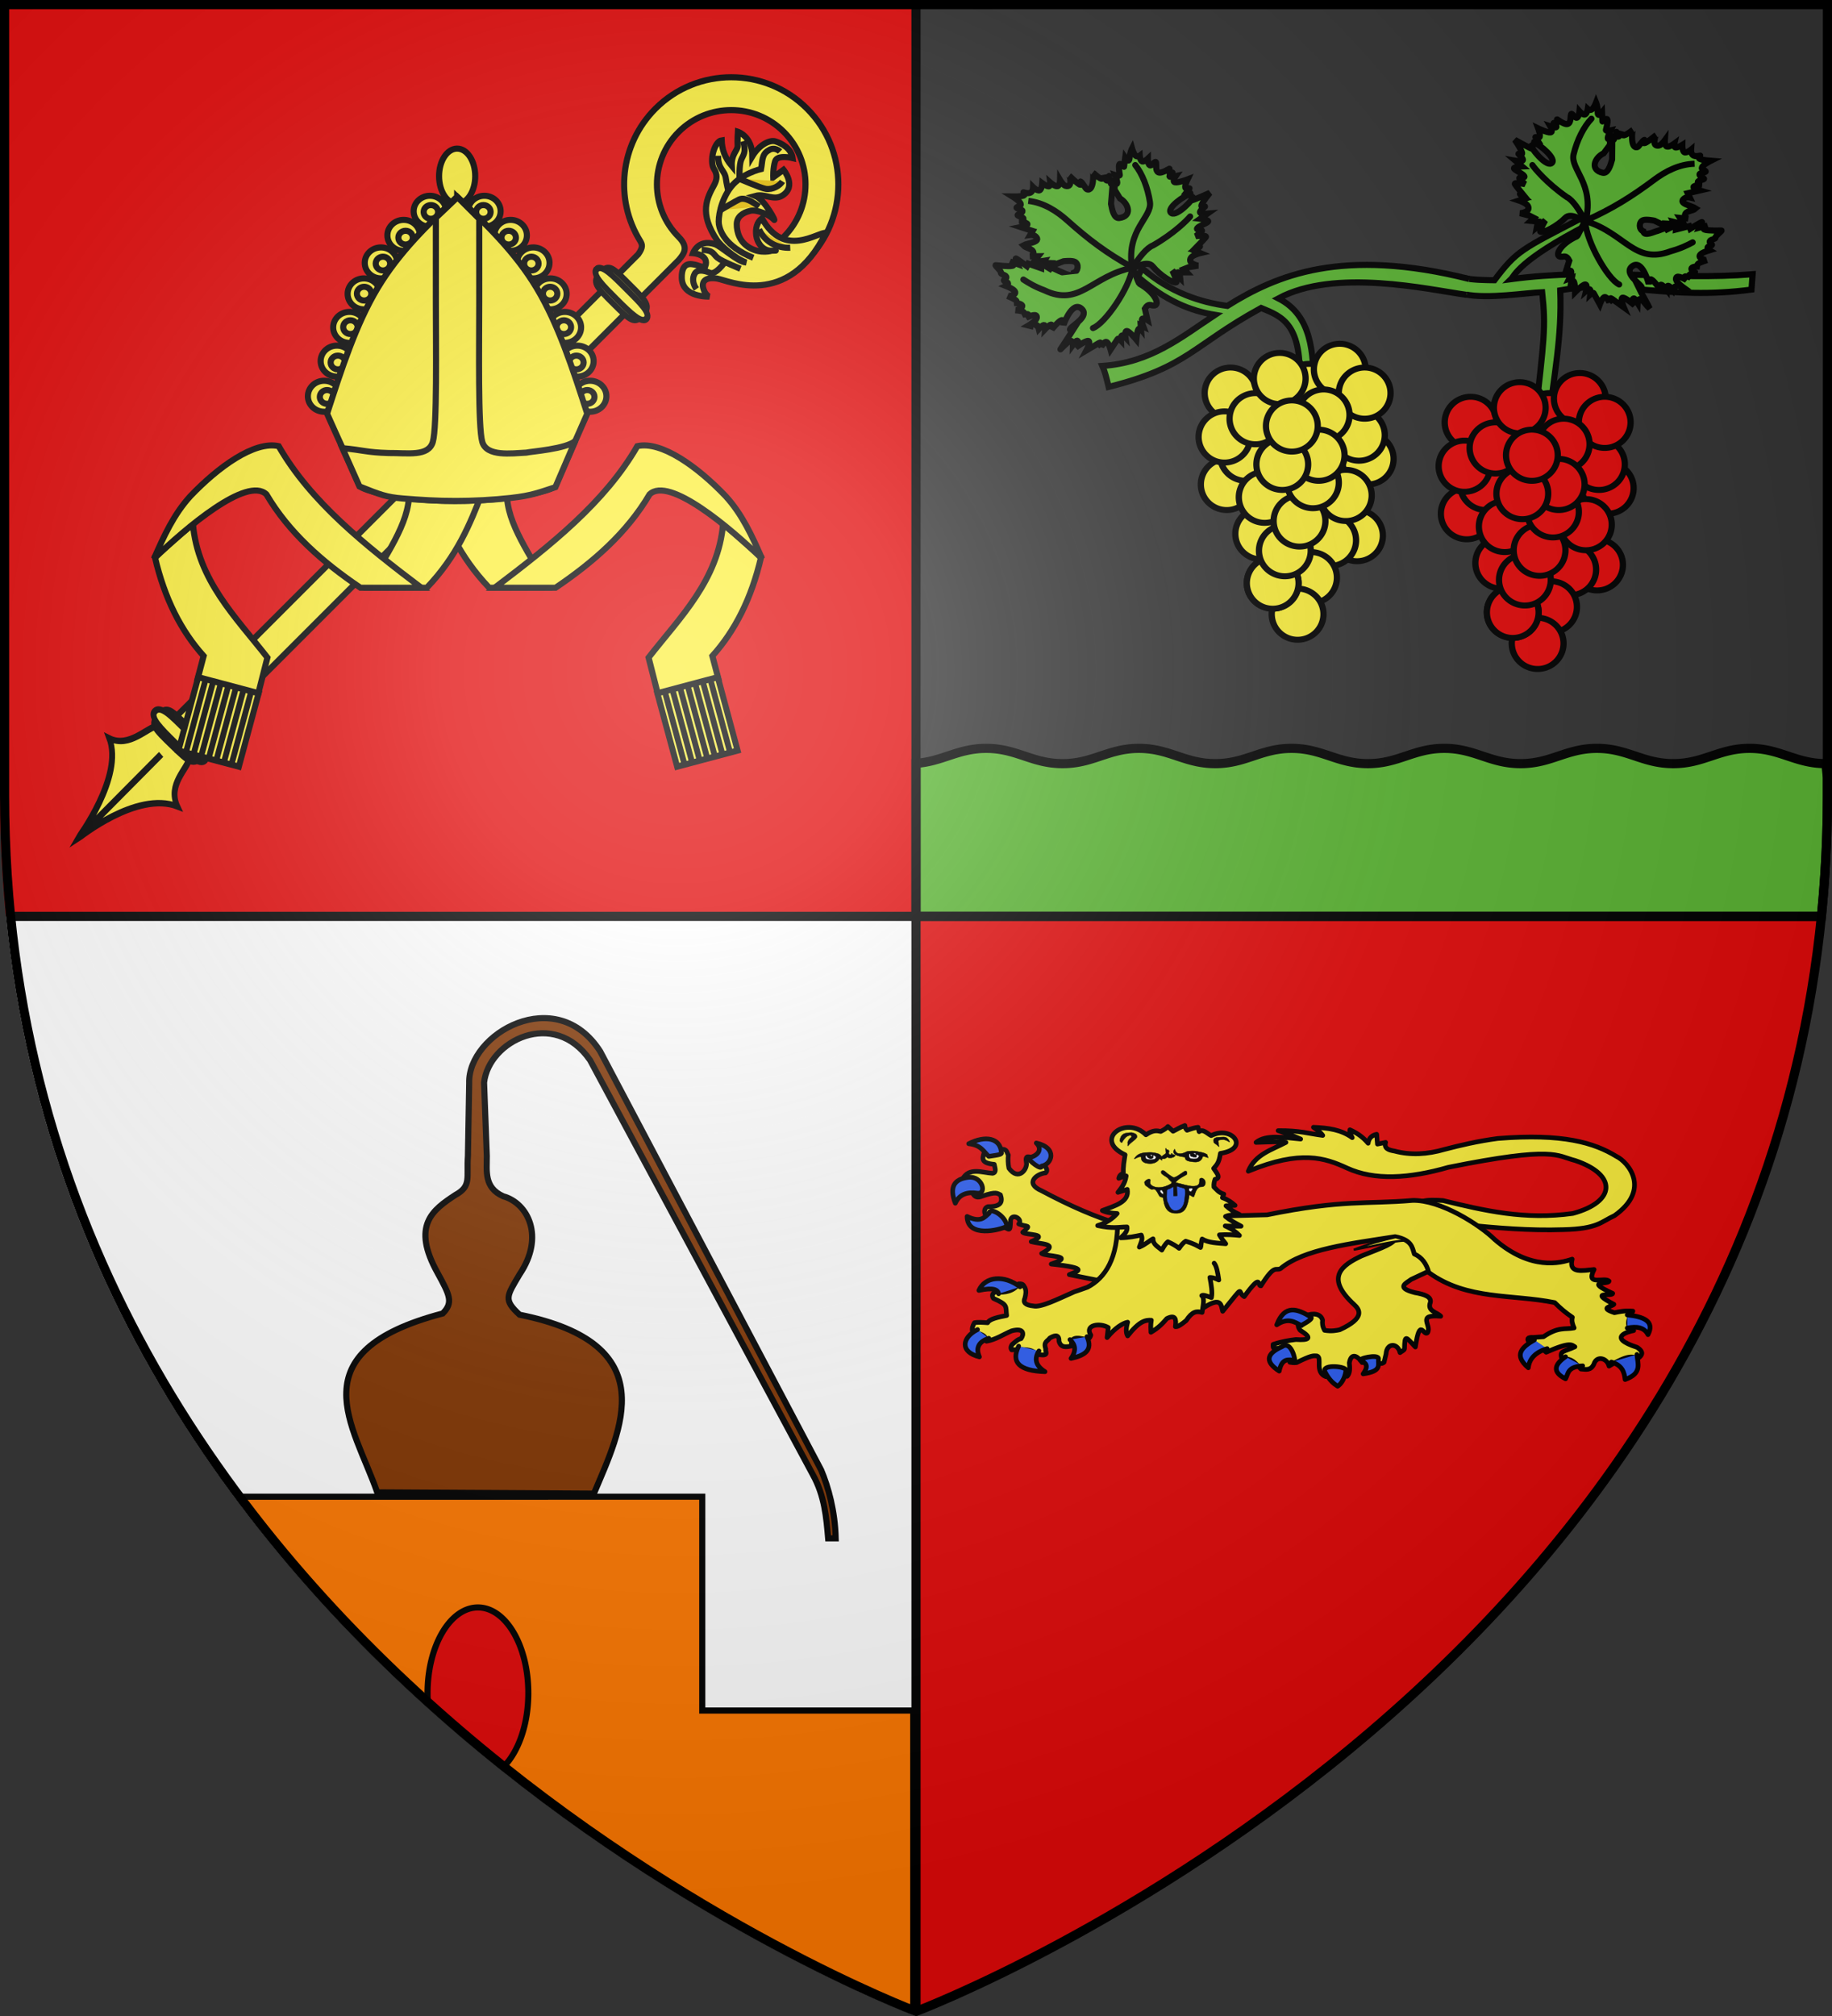 <svg xmlns="http://www.w3.org/2000/svg" xmlns:xlink="http://www.w3.org/1999/xlink" width="600" height="660"><rect width="100%" height="100%" fill="#333333" stroke="none"/><defs><radialGradient xlink:href="#a" id="b" cx="221.445" cy="226.331" r="300" fx="221.445" fy="226.331" gradientTransform="matrix(1.353 0 0 1.349 -77.63 306.615)" gradientUnits="userSpaceOnUse"/><linearGradient id="a"><stop offset="0" style="stop-color:white;stop-opacity:.314"/><stop offset=".19" style="stop-color:white;stop-opacity:.251"/><stop offset=".6" style="stop-color:#6b6b6b;stop-opacity:.125"/><stop offset="1" style="stop-color:black;stop-opacity:.125"/></linearGradient></defs><path d="M0 392.362v260.43c0 13.58.672 26.762 1.947 39.57H300v-300zM300 692.362v358.5s270.474-101.957 296-358.5z" style="fill:#e20909;fill-opacity:1;fill-rule:evenodd;stroke:none;display:inline" transform="translate(0 -392.362)"/><path d="M300 692.362v360S27.698 949.98 2 692.362z" style="fill:#fff;fill-opacity:1;fill-rule:evenodd;stroke:none;display:inline" transform="translate(0 -392.362)"/><path d="M323 245c-9.304 0-14.298 4.305-23 4.906V300h296.531a397 397 0 0 0 1.969-39.687v-5.688L598 250c-10 0-15-5-25-5s-15 5-25 5-15-5-25-5-15 5-25 5-15-5-25-5-15 5-25 5-15-5-25-5-15 5-25 5-15-5-25-5-15 5-25 5-15-5-25-5z" style="fill:#5ab532;fill-opacity:1;fill-rule:evenodd;stroke:#000;stroke-width:3;stroke-miterlimit:4;stroke-opacity:1;stroke-dasharray:none;display:inline"/><path d="M300 394.362v656z" style="fill:#000;fill-opacity:1;stroke:#000;stroke-width:3;stroke-miterlimit:4;stroke-opacity:1;stroke-dasharray:none;display:inline" transform="translate(0 -392.362)"/><path d="M692.362-596.7V-3.2z" style="fill:#000;fill-opacity:1;stroke:#000;stroke-width:3;stroke-miterlimit:4;stroke-opacity:1;stroke-dasharray:none;display:inline" transform="rotate(90 196.181 -196.181)"/><g style="display:inline"><g style="stroke-width:2.26;stroke-miterlimit:4;stroke-dasharray:none"><path d="M216.904 662.823c.076 0 .152 0 0 0" style="fill:#feed01;fill-opacity:1;fill-rule:evenodd;stroke:none;stroke-width:2.26;marker:none;visibility:visible;display:inline;overflow:visible" transform="scale(-.885 .885)rotate(-45 -524.447 831.636)"/><path d="M194.857 431.656c-21.883 0-39.625 17.773-39.625 39.656 0 .452.016.895.03 1.344h12.157c-.022-.448-.031-.891-.031-1.344 0-15.178 12.291-27.5 27.469-27.5 15.177 0 27.5 12.322 27.5 27.5 0 15.177-12.323 27.5-27.5 27.5-5.384.017-5.788 2.977-6.032 6.031v254.094l12.094-.844V513.908c.568-3.153 1.438-3.568 2.918-3.97 17.564-4.076 30.676-19.833 30.676-38.626 0-21.883-17.774-39.656-39.656-39.656z" style="fill:#fcef3c;fill-opacity:1;fill-rule:nonzero;stroke:#000;stroke-width:2.26;stroke-miterlimit:4;stroke-opacity:1;stroke-dasharray:none" transform="scale(-.885 .885)rotate(-45 -524.447 831.636)"/><g style="fill:#fcef3c;fill-opacity:1;stroke-width:1.282;stroke-miterlimit:4;stroke-dasharray:none"><path d="M-68.385 59.244c.065 2.852-.92 2.815-5.883 2.815-4.88 0-5.81-.108-5.883-2.815-.077-2.856 1.011-2.815 5.883-2.815 4.601 0 5.816-.185 5.883 2.815z" style="fill:#fcef3c;fill-opacity:1;fill-rule:nonzero;stroke:#000;stroke-width:1.282;stroke-miterlimit:4;stroke-opacity:1;stroke-dasharray:none" transform="matrix(-1.173 -1.17 -.954 1.125 172.932 -57.266)"/><path d="M-67.318 59.243c.06 1.556-3.13 1.537-6.966 1.538-3.836 0-6.863-.058-6.933-1.535-.074-1.559 2.843-1.537 6.679-1.538 3.836 0 7.158-.103 7.22 1.535z" style="fill:#fcef3c;fill-opacity:1;fill-rule:nonzero;stroke:#000;stroke-width:1.282;stroke-miterlimit:4;stroke-opacity:1;stroke-dasharray:none" transform="matrix(-1.173 -1.17 -.954 1.125 172.932 -57.266)"/></g><g style="fill:#fcef3c;stroke-width:2.26;stroke-miterlimit:4;stroke-dasharray:none"><g style="fill:#fcef3c;fill-opacity:1;stroke-width:1.282;stroke-miterlimit:4;stroke-dasharray:none"><path d="M-79.375 201.601c-1.263 1.805-.548 7.635-5.06 9.078 7.909 4.566 9.498 21.244 9.532 21.407.043-.164 2.197-16.704 9.568-19.777-4.226-1.903-3.805-8.137-5.068-9.942-.195-4.094-3.723-3.406-4.844-3.406s-4.128-.962-4.128 2.64zM-74.883 230.593l-.005-24.718" style="fill:#fcef3c;fill-opacity:1;fill-rule:evenodd;stroke:#000;stroke-width:1.282;stroke-linecap:butt;stroke-linejoin:miter;stroke-miterlimit:4;stroke-opacity:1;stroke-dasharray:none" transform="matrix(-1.079 -1.257 -1.038 1.047 185.678 -62.712)"/></g><g style="fill:#fcef3c;fill-opacity:1;stroke-width:1.282;stroke-miterlimit:4;stroke-dasharray:none"><path d="M-68.385 59.244c.065 2.852-.92 2.815-5.883 2.815-4.88 0-5.81-.108-5.883-2.815-.077-2.856 1.011-2.815 5.883-2.815 4.601 0 5.816-.185 5.883 2.815z" style="fill:#fcef3c;fill-opacity:1;fill-rule:nonzero;stroke:#000;stroke-width:1.282;stroke-miterlimit:4;stroke-opacity:1;stroke-dasharray:none" transform="matrix(-1.188 -1.155 -.94 1.136 26.357 87.824)"/><path d="M-67.34 59.177c.09 1.783-3.09 1.791-6.914 1.828s-6.842-.001-6.94-1.694c-.105-1.785 3.09-1.79 6.913-1.828 3.824-.037 6.847-.182 6.941 1.694z" style="fill:#fcef3c;fill-opacity:1;fill-rule:nonzero;stroke:#000;stroke-width:1.282;stroke-miterlimit:4;stroke-opacity:1;stroke-dasharray:none" transform="matrix(-1.188 -1.155 -.94 1.136 26.357 87.824)"/></g></g><g style="stroke-width:2.26;stroke-miterlimit:4;stroke-dasharray:none"><path d="M173.914 499.62c3.221 2.348 3.538 4.651 1.278 6.06s-3.912.734-3.912.734 6.787 7.405 12.126 2.25c1.99-1.92 3.314-4.35.824-6.245s-2.363-.906-4.071-2.79c2.035-4.419 6.721-.329 6.721-.329s2.422-5.105-3.314-8.028c-2.42-1.233-10.477-1.264-13.052-3.449 4.238 1.976 11.414 2.197 13.387 1.815 12.054-2.333 13.745-8.512 15.288-13.697.694-2.334 1.906-3.632 4.117-4.12 3.592-.791 7.222-7.503 5.601-9.561-2.432 2.258-5.22 3.723-9.353 4.085 3.349-3.044 2.398-5.614 3.787-6.859 1.39-1.245 3.56-3.694 3.56-3.694s-4.955-2.548-10.19 2.608c1.159-4.548-.096-8.85-2.187-9.93-2.112-1.089-5.964-2.3-8.826-.107 0 0 4.986 2.994 3.754 5.39-1.231 2.397-3.726 4.702-3.726 4.702l-.726-4.653s-7.874.75-6.437 7.02c.862 3.758 5.148 3.985 6.978 7.182-3.55-1.499-12.97 1.541-10.988 1.366 1.983-.176 7.015 1.555 8.439 3.904 1.515 2.499 1.941 5.096-.022 7.04-1.962 1.943-5.373 4.012-9.792 2.676-4.42-1.335-6.252-4.928-6.252-4.928s-2.351-2.511 0 0 6.02 1.625 8.036.066c2.016-1.56 3.312-3.644 3.008-5.98-16.502 4.797-18.147-11.014-20.56-12.945-10.126 30.055 13.283 38.07 16.504 40.418z" style="fill:#fcef3c;fill-opacity:1;fill-rule:evenodd;stroke:#000;stroke-width:2.26;stroke-linecap:butt;stroke-linejoin:miter;stroke-miterlimit:4;stroke-opacity:1;stroke-dasharray:none" transform="scale(-.885 .885)rotate(-45 -524.447 831.636)"/><path d="M169.902 484.737c10.623 4.58 16.036 1.473 17.79.205 1.752-1.268 5.745-6.536 6.566-12.838s-3.177-12.63-3.177-12.63c1.595-2.384 3.756-3.98 2.913-6.853-.498-2.676-3.312-2.668-3.312-2.668" style="fill:none;stroke:#000;stroke-width:2.26;stroke-linecap:butt;stroke-linejoin:miter;stroke-miterlimit:4;stroke-opacity:1;stroke-dasharray:none" transform="scale(-.885 .885)rotate(-45 -524.447 831.636)"/><path d="M182.265 457.11c-.418 1.84.27 4.78 2.39 6.329 1.518 1.11 9.617 4.304 9.617 4.304M203.074 456.904c-3.82 1.993-3.6 3.499-4.402 5.404s-4.391 5.244-4.391 5.244M205.795 467.264c-3.7 3.686-5.396 1.858-8.11 4.012-1.299 1.03-3.863 2.563-3.863 2.563M181.776 469.853c5.239.735 6.614 2.089 7.085 3.33.472 1.24 2.117 7.695 2.117 7.695M162.857 472.44c3.352 3.673 8.319 5.127 12.96 3.338M185.461 496.173c-3.322-3.15-4.005-1.822-6.227-2.078s-8.836-3.13-8.836-3.13" style="fill:#eac102;fill-opacity:1;fill-rule:evenodd;stroke:#000;stroke-width:2.26;stroke-linecap:butt;stroke-linejoin:miter;stroke-miterlimit:4;stroke-opacity:1;stroke-dasharray:none" transform="scale(-.885 .885)rotate(-45 -524.447 831.636)"/><path d="M176.615 507.791c2.32-.408 3.979-1.732 4.463-3.613.485-1.88-1.75-3.356-3.811-4.192s-1.08-6.556-1.08-6.556" style="fill:none;stroke:#000;stroke-width:2.26;stroke-linecap:butt;stroke-linejoin:miter;stroke-miterlimit:4;stroke-opacity:1;stroke-dasharray:none" transform="scale(-.885 .885)rotate(-45 -524.447 831.636)"/></g></g><g style="stroke-width:2.001;stroke-miterlimit:4;stroke-dasharray:none"><g style="stroke-width:2.296;stroke-miterlimit:4;stroke-dasharray:none"><g style="stroke-width:.969;stroke-miterlimit:4;stroke-dasharray:none"><g style="fill:#eac102;fill-opacity:1;stroke-width:.944;stroke-miterlimit:4;stroke-dasharray:none"><g style="fill:#eac102;fill-opacity:1;stroke:#000;stroke-width:.944;stroke-miterlimit:4;stroke-opacity:1;stroke-dasharray:none" transform="matrix(-2.126 0 0 2.11 247.449 68.568)"><a style="fill:#eac102;fill-opacity:1;stroke:#000;stroke-width:.944;stroke-miterlimit:4;stroke-opacity:1;stroke-dasharray:none" transform="translate(0 .746)"><path d="M-.855 53.195c1.488 6.466 4.059 11.49 7.508 15.343l-.93 3.544s9.233 2.64 9.265 2.609l1.489-5.904C11.59 62.492 5.742 56.774 4.995 47.995z" style="fill:#fcef3c;fill-opacity:1;fill-rule:evenodd;stroke:#000;stroke-width:.944;stroke-linecap:butt;stroke-linejoin:miter;stroke-miterlimit:4;stroke-opacity:1;stroke-dasharray:none"/></a><path d="M32.016 58.695h9.02c4.667-4.934 6.654-9.869 8.547-14.803H38.301c.1 4.934-3.818 9.869-6.285 14.803z" style="fill:#fcef3c;fill-opacity:1;fill-rule:evenodd;stroke:#000;stroke-width:.944;stroke-linecap:butt;stroke-linejoin:miter;stroke-miterlimit:4;stroke-opacity:1;stroke-dasharray:none"/><path d="M4.616 44.476C2.049 47.3.499 50.736-1 54.202c4.889-4.775 14.341-12.854 17.32-10 3.476 5.94 8.627 10.508 14.491 14.493h9.37c-8.608-6.568-16.998-13.264-21.97-21.97-3.726-.851-9.321 3.235-13.595 7.75z" style="fill:#fcef3c;fill-opacity:1;fill-rule:evenodd;stroke:#000;stroke-width:.944;stroke-linecap:butt;stroke-linejoin:miter;stroke-miterlimit:4;stroke-opacity:1;stroke-dasharray:none"/></g><g style="fill:#eac102;fill-opacity:1;stroke-width:.958;stroke-miterlimit:4;stroke-dasharray:none"><path d="M199.556 86.122h9.924v11.783h-9.924z" style="fill:#fcef3c;fill-opacity:1;stroke:#000;stroke-width:.958;stroke-miterlimit:4;stroke-opacity:1;stroke-dasharray:none" transform="matrix(-1.994 .53 .55 2.038 585.63 -59.576)"/><g style="fill:#eac102;fill-opacity:1;stroke-width:.989;stroke-miterlimit:4;stroke-dasharray:none"><path d="M209.225 99.968V88.093M210.552 99.968V88.093M211.878 99.968V88.093M213.204 99.968V88.093M214.53 99.968V88.093M215.857 99.968V88.093M217.184 99.968V88.093" style="fill:#eac102;fill-opacity:1;fill-rule:evenodd;stroke:#000;stroke-width:.989;stroke-linecap:butt;stroke-linejoin:miter;stroke-miterlimit:4;stroke-opacity:1;stroke-dasharray:none" transform="matrix(-1.874 .498 .55 2.038 576.243 -61.484)"/></g></g></g></g><g style="stroke-width:.969;stroke-miterlimit:4;stroke-dasharray:none;display:inline"><g style="fill:#eac102;fill-opacity:1;stroke-width:.944;stroke-miterlimit:4;stroke-dasharray:none"><g style="fill:#eac102;fill-opacity:1;stroke:#000;stroke-width:.944;stroke-miterlimit:4;stroke-opacity:1;stroke-dasharray:none" transform="matrix(2.126 0 0 2.11 52.55 68.568)"><a style="fill:#eac102;fill-opacity:1;stroke:#000;stroke-width:.944;stroke-miterlimit:4;stroke-opacity:1;stroke-dasharray:none" transform="translate(0 .746)"><path d="M-.855 53.195c1.488 6.466 4.059 11.49 7.508 15.343l-.93 3.544s9.233 2.64 9.265 2.609l1.489-5.904C11.59 62.492 5.742 56.774 4.995 47.995z" style="fill:#fcef3c;fill-opacity:1;fill-rule:evenodd;stroke:#000;stroke-width:.944;stroke-linecap:butt;stroke-linejoin:miter;stroke-miterlimit:4;stroke-opacity:1;stroke-dasharray:none"/></a><path d="M32.016 58.695h9.02c4.667-4.934 6.654-9.869 8.547-14.803H38.301c.1 4.934-3.818 9.869-6.285 14.803z" style="fill:#fcef3c;fill-opacity:1;fill-rule:evenodd;stroke:#000;stroke-width:.944;stroke-linecap:butt;stroke-linejoin:miter;stroke-miterlimit:4;stroke-opacity:1;stroke-dasharray:none"/><path d="M4.616 44.476C2.049 47.3.499 50.736-1 54.202c4.889-4.775 14.341-12.854 17.32-10 3.476 5.94 8.627 10.508 14.491 14.493h9.37c-8.608-6.568-16.998-13.264-21.97-21.97-3.726-.851-9.321 3.235-13.595 7.75z" style="fill:#fcef3c;fill-opacity:1;fill-rule:evenodd;stroke:#000;stroke-width:.944;stroke-linecap:butt;stroke-linejoin:miter;stroke-miterlimit:4;stroke-opacity:1;stroke-dasharray:none"/></g><g style="fill:#eac102;fill-opacity:1;stroke-width:.958;stroke-miterlimit:4;stroke-dasharray:none"><path d="M199.556 86.122h9.924v11.783h-9.924z" style="fill:#fcef3c;fill-opacity:1;stroke:#000;stroke-width:.958;stroke-miterlimit:4;stroke-opacity:1;stroke-dasharray:none" transform="matrix(1.994 .53 -.55 2.038 -285.631 -59.576)"/><g style="fill:#eac102;fill-opacity:1;stroke-width:.989;stroke-miterlimit:4;stroke-dasharray:none"><path d="M209.225 99.968V88.093M210.552 99.968V88.093M211.878 99.968V88.093M213.204 99.968V88.093M214.53 99.968V88.093M215.857 99.968V88.093M217.184 99.968V88.093" style="fill:#eac102;fill-opacity:1;fill-rule:evenodd;stroke:#000;stroke-width:.989;stroke-linecap:butt;stroke-linejoin:miter;stroke-miterlimit:4;stroke-opacity:1;stroke-dasharray:none" transform="matrix(1.874 .498 -.55 2.038 -276.243 -61.484)"/></g></g></g></g></g><path d="M198.204 545.425c0-2.804 2.387-5.076 5.332-5.076s5.331 2.272 5.331 5.076-2.387 5.077-5.331 5.077-5.332-2.273-5.332-5.077zM206.814 553.322c0-2.804 2.387-5.077 5.331-5.077s5.332 2.273 5.332 5.077-2.387 5.076-5.332 5.076-5.331-2.273-5.331-5.076zM214.238 562.347c0-2.804 2.387-5.077 5.332-5.077s5.332 2.273 5.332 5.077-2.387 5.076-5.332 5.076-5.332-2.273-5.332-5.076zM219.846 572.5c0-2.804 2.388-5.077 5.332-5.077s5.332 2.273 5.332 5.077-2.387 5.076-5.332 5.076-5.332-2.273-5.332-5.076zM224.586 583.48c0-2.804 2.387-5.076 5.331-5.076s5.332 2.272 5.332 5.076-2.387 5.077-5.332 5.077-5.331-2.273-5.331-5.077zM228.693 594.536c0-2.804 2.387-5.077 5.332-5.077s5.331 2.273 5.331 5.077-2.387 5.076-5.331 5.076-5.332-2.273-5.332-5.076zM232.88 606.042c0-2.803 2.386-5.076 5.331-5.076s5.332 2.273 5.332 5.076c0 2.804-2.387 5.077-5.332 5.077s-5.332-2.273-5.332-5.077zM191.016 545.425c0-2.804-2.387-5.076-5.331-5.076s-5.332 2.272-5.332 5.076 2.387 5.077 5.332 5.077 5.331-2.273 5.331-5.077zM182.407 553.322c0-2.804-2.387-5.077-5.332-5.077s-5.332 2.273-5.332 5.077 2.387 5.076 5.332 5.076 5.332-2.273 5.332-5.076zM174.982 562.347c0-2.804-2.387-5.077-5.332-5.077s-5.331 2.273-5.331 5.077 2.387 5.076 5.331 5.076 5.332-2.273 5.332-5.076zM169.374 572.5c0-2.804-2.387-5.077-5.332-5.077s-5.331 2.273-5.331 5.077 2.387 5.076 5.331 5.076 5.332-2.273 5.332-5.076zM164.635 583.48c0-2.804-2.388-5.076-5.332-5.076s-5.332 2.272-5.332 5.076 2.387 5.077 5.332 5.077 5.332-2.273 5.332-5.077zM160.527 594.536c0-2.804-2.387-5.077-5.331-5.077s-5.332 2.273-5.332 5.077 2.387 5.076 5.332 5.076 5.331-2.273 5.331-5.076zM156.34 606.042c0-2.803-2.386-5.076-5.33-5.076s-5.332 2.273-5.332 5.076c0 2.804 2.387 5.077 5.331 5.077s5.332-2.273 5.332-5.077zM200.534 533.918c0-4.984-2.652-9.025-5.924-9.025s-5.924 4.041-5.924 9.025c0 4.985 2.652 9.025 5.924 9.025s5.924-4.04 5.924-9.025z" class="Silber Rand2" style="fill:#fcef3c;fill-opacity:1;fill-rule:evenodd;stroke:#000;stroke-width:2.001;stroke-linecap:butt;stroke-linejoin:miter;stroke-miterlimit:4;stroke-opacity:1;stroke-dasharray:none" transform="matrix(.999 0 0 .999 -44.697 -475.715)"/><path d="M151.957 611.758c4.74-14.665 9.479-29.33 16.587-41.176 7.11-11.845 16.588-20.87 26.066-29.895M237.263 611.758c-4.74-14.665-9.478-29.33-16.587-41.176-7.109-11.845-16.587-20.87-26.066-29.895" class="Rand4Hell" style="fill:#fcef3c;fill-opacity:1;fill-rule:evenodd;stroke:#000;stroke-width:2.001;stroke-linecap:butt;stroke-linejoin:miter;stroke-miterlimit:4;stroke-opacity:1;stroke-dasharray:none" transform="matrix(.999 0 0 .999 -44.697 -475.715)"/><path d="M154.327 606.268c0-1.246-1.061-2.256-2.37-2.256s-2.37 1.01-2.37 2.256 1.061 2.256 2.37 2.256 2.37-1.01 2.37-2.256zM157.881 594.987c0-1.246-1.06-2.256-2.37-2.256-1.308 0-2.37 1.01-2.37 2.256s1.062 2.256 2.37 2.256c1.31 0 2.37-1.01 2.37-2.256zM161.988 583.405c0-1.246-1.06-2.256-2.37-2.256-1.308 0-2.369 1.01-2.369 2.256s1.061 2.256 2.37 2.256 2.37-1.01 2.37-2.256zM166.49 572.425c0-1.247-1.06-2.257-2.369-2.257s-2.37 1.01-2.37 2.257c0 1.246 1.061 2.256 2.37 2.256s2.37-1.01 2.37-2.256zM172.652 562.572c0-1.246-1.061-2.256-2.37-2.256s-2.37 1.01-2.37 2.256 1.061 2.257 2.37 2.257 2.37-1.01 2.37-2.257zM180.077 554.074c0-1.246-1.061-2.256-2.37-2.256s-2.37 1.01-2.37 2.256 1.061 2.256 2.37 2.256 2.37-1.01 2.37-2.256zM188.37 545.65c0-1.245-1.06-2.256-2.37-2.256-1.308 0-2.37 1.01-2.37 2.257 0 1.246 1.062 2.256 2.37 2.256 1.31 0 2.37-1.01 2.37-2.256zM234.894 606.268c0-1.246 1.06-2.256 2.37-2.256 1.308 0 2.369 1.01 2.369 2.256s-1.061 2.256-2.37 2.256-2.37-1.01-2.37-2.256zM231.34 594.987c0-1.246 1.06-2.256 2.369-2.256 1.308 0 2.37 1.01 2.37 2.256s-1.062 2.256-2.37 2.256-2.37-1.01-2.37-2.256zM227.232 583.405c0-1.246 1.06-2.256 2.37-2.256 1.308 0 2.369 1.01 2.369 2.256s-1.06 2.256-2.37 2.256c-1.308 0-2.37-1.01-2.37-2.256zM222.73 572.425c0-1.247 1.06-2.257 2.37-2.257 1.308 0 2.369 1.01 2.369 2.257 0 1.246-1.061 2.256-2.37 2.256s-2.37-1.01-2.37-2.256zM216.569 562.572c0-1.246 1.06-2.256 2.37-2.256 1.308 0 2.369 1.01 2.369 2.256s-1.061 2.257-2.37 2.257-2.37-1.01-2.37-2.257zM209.144 554.074c0-1.246 1.06-2.256 2.37-2.256 1.308 0 2.369 1.01 2.369 2.256s-1.061 2.256-2.37 2.256c-1.308 0-2.37-1.01-2.37-2.256zM200.85 545.65c0-1.245 1.061-2.256 2.37-2.256 1.308 0 2.37 1.01 2.37 2.257 0 1.246-1.062 2.256-2.37 2.256s-2.37-1.01-2.37-2.256z" class="Hellblau" style="fill:#fcef3c;fill-opacity:1;fill-rule:evenodd;stroke:#000;stroke-width:2.001;stroke-linecap:butt;stroke-linejoin:miter;stroke-miterlimit:4;stroke-opacity:1;stroke-dasharray:none" transform="matrix(.999 0 0 .999 -44.697 -475.715)"/><path d="M194.617 540.69c-9.478 9.024-18.954 18.057-26.063 29.902s-11.846 26.512-16.585 41.178c3.48 7.868 7.187 15.717 10.566 23.584.695 1.504 13.626 5.026 31.398 5.026s32.46-3.373 32.956-5.026l10.376-23.584c-4.739-14.666-9.476-29.333-16.585-41.178s-16.584-20.878-26.063-29.903z" style="fill:#fcef3c;fill-opacity:1;fill-rule:evenodd;stroke:#000;stroke-width:2.001;stroke-linecap:butt;stroke-linejoin:miter;stroke-miterlimit:4;stroke-opacity:1;stroke-dasharray:none" transform="matrix(.999 0 0 .999 -44.697 -475.715)"/><path d="M193.923 640.358c5.924 0 12.456-.334 18.265-.984 6.91-.773 9.366-1.826 14.632-3.537l6.498-15.13c-2.984 2.624-14.362 3.428-16.05 3.819-4.92.243-12.984 1.386-14.414-3.513-1.43-4.9-1-31.29-1-45.806v-27.285l-7.109-7.112-7.109 6.769v27.628c0 14.516.43 40.906-1 45.806s-8.178 3.583-14.562 3.642c-7.107-.2-8.41-.984-15.069-1.6l5.58 12.533c6.746 2.697 8.794 3.52 14.224 3.964 5.826.477 11.19.806 17.114.806z" class="Hellblau" style="fill:#fcef3c;fill-rule:evenodd;stroke:#000;stroke-width:2.001;stroke-linecap:butt;stroke-linejoin:miter;stroke-miterlimit:4;stroke-opacity:1;stroke-dasharray:none" transform="matrix(.999 0 0 .999 -44.697 -475.715)"/></g><path d="M479.442 493.336c2.498.671 7.427.728 10.012.752 7.318-9.724 9.001-10.163 28.806-20.46l1.77 2.296c-22.731 11.685-24.126 16.82-25.155 17.817 28.45-3.805 53.267.509 79.125-1.613l-.366 5.029c-27.811 3.652-42.436-3.356-62.641.24.617 15.545-2.142 27.728-3.647 42.382l-4.677.44c3.001-26.89 3.708-30.567 2.41-42.203-5.464.215-17.698 2.25-25.251.71" style="fill:#5ab532;fill-opacity:1;fill-rule:evenodd;stroke:#000;stroke-width:2;stroke-linecap:butt;stroke-linejoin:miter;stroke-miterlimit:4;stroke-opacity:1;stroke-dasharray:none" transform="translate(0 -402.35)"/><g style="fill:#e20909;stroke-width:1.963;stroke-miterlimit:4;stroke-dasharray:none"><path d="M783.942 599.635a19.092 19.799 0 1 1 .031.01" style="fill:#e20909;fill-opacity:1;fill-rule:evenodd;stroke:#000;stroke-width:4.617;stroke-linecap:round;stroke-linejoin:miter;stroke-miterlimit:4;stroke-opacity:1;stroke-dasharray:none;stroke-dashoffset:0" transform="matrix(.444 0 0 .423 175.96 -85.846)"/><path d="M783.942 599.635a19.092 19.799 0 1 1 .031.01" style="fill:#e20909;fill-opacity:1;fill-rule:evenodd;stroke:#000;stroke-width:4.617;stroke-linecap:round;stroke-linejoin:miter;stroke-miterlimit:4;stroke-opacity:1;stroke-dasharray:none;stroke-dashoffset:0" transform="matrix(.444 0 0 .423 173.083 -93.622)"/><path d="M783.942 599.635a19.092 19.799 0 1 1 .031.01" style="fill:#e20909;fill-opacity:1;fill-rule:evenodd;stroke:#000;stroke-width:4.617;stroke-linecap:round;stroke-linejoin:miter;stroke-miterlimit:4;stroke-opacity:1;stroke-dasharray:none;stroke-dashoffset:0" transform="matrix(.444 0 0 .423 156.769 -108.574)"/><path d="M783.942 599.635a19.092 19.799 0 1 1 .031.01" style="fill:#e20909;fill-opacity:1;fill-rule:evenodd;stroke:#000;stroke-width:4.617;stroke-linecap:round;stroke-linejoin:miter;stroke-miterlimit:4;stroke-opacity:1;stroke-dasharray:none;stroke-dashoffset:0" transform="matrix(.444 0 0 .423 131.042 -107.377)"/><path d="M783.942 599.635a19.092 19.799 0 1 1 .031.01" style="fill:#e20909;fill-opacity:1;fill-rule:evenodd;stroke:#000;stroke-width:4.617;stroke-linecap:round;stroke-linejoin:miter;stroke-miterlimit:4;stroke-opacity:1;stroke-dasharray:none;stroke-dashoffset:0" transform="matrix(.444 0 0 .423 166.808 -115.153)"/><path d="M783.942 599.635a19.092 19.799 0 1 1 .031.01" style="fill:#e20909;fill-opacity:1;fill-rule:evenodd;stroke:#000;stroke-width:4.617;stroke-linecap:round;stroke-linejoin:miter;stroke-miterlimit:4;stroke-opacity:1;stroke-dasharray:none;stroke-dashoffset:0" transform="matrix(.444 0 0 .423 174.965 -107.377)"/><path d="M783.942 599.635a19.092 19.799 0 1 1 .031.01" style="fill:#e20909;fill-opacity:1;fill-rule:evenodd;stroke:#000;stroke-width:4.617;stroke-linecap:round;stroke-linejoin:miter;stroke-miterlimit:4;stroke-opacity:1;stroke-dasharray:none;stroke-dashoffset:0" transform="matrix(.444 0 0 .423 129.787 -77.473)"/><path d="M783.942 599.635a19.092 19.799 0 1 1 .031.01" style="fill:#e20909;fill-opacity:1;fill-rule:evenodd;stroke:#000;stroke-width:4.617;stroke-linecap:round;stroke-linejoin:miter;stroke-miterlimit:4;stroke-opacity:1;stroke-dasharray:none;stroke-dashoffset:0" transform="matrix(.444 0 0 .423 136.062 -87.043)"/><path d="M783.942 599.635a19.092 19.799 0 1 1 .031.01" style="fill:#e20909;fill-opacity:1;fill-rule:evenodd;stroke:#000;stroke-width:4.617;stroke-linecap:round;stroke-linejoin:miter;stroke-miterlimit:4;stroke-opacity:1;stroke-dasharray:none;stroke-dashoffset:0" transform="matrix(.444 0 0 .423 129.052 -93.023)"/><path d="M783.942 599.635a19.092 19.799 0 1 1 .031.01" style="fill:#e20909;fill-opacity:1;fill-rule:evenodd;stroke:#000;stroke-width:4.617;stroke-linecap:round;stroke-linejoin:miter;stroke-miterlimit:4;stroke-opacity:1;stroke-dasharray:none;stroke-dashoffset:0" transform="matrix(.444 0 0 .423 161.529 -100.2)"/><path d="M783.942 599.635a19.092 19.799 0 1 1 .031.01" style="fill:#e20909;fill-opacity:1;fill-rule:evenodd;stroke:#000;stroke-width:4.617;stroke-linecap:round;stroke-linejoin:miter;stroke-miterlimit:4;stroke-opacity:1;stroke-dasharray:none;stroke-dashoffset:0" transform="matrix(.444 0 0 .423 139.2 -99.004)"/><path d="M783.942 599.635a19.092 19.799 0 1 1 .031.01" style="fill:#e20909;fill-opacity:1;fill-rule:evenodd;stroke:#000;stroke-width:4.617;stroke-linecap:round;stroke-linejoin:miter;stroke-miterlimit:4;stroke-opacity:1;stroke-dasharray:none;stroke-dashoffset:0" transform="matrix(.444 0 0 .423 147.141 -112.162)"/><path d="M783.942 599.635a19.092 19.799 0 1 1 .031.01" style="fill:#e20909;fill-opacity:1;fill-rule:evenodd;stroke:#000;stroke-width:4.617;stroke-linecap:round;stroke-linejoin:miter;stroke-miterlimit:4;stroke-opacity:1;stroke-dasharray:none;stroke-dashoffset:0" transform="matrix(.444 0 0 .423 172.456 -60.727)"/><path d="M783.942 599.635a19.092 19.799 0 1 1 .031.01" style="fill:#e20909;fill-opacity:1;fill-rule:evenodd;stroke:#000;stroke-width:4.617;stroke-linecap:round;stroke-linejoin:miter;stroke-miterlimit:4;stroke-opacity:1;stroke-dasharray:none;stroke-dashoffset:0" transform="matrix(.444 0 0 .423 163.671 -59.18)"/><path d="M783.942 599.635a19.092 19.799 0 1 1 .031.01" style="fill:#e20909;fill-opacity:1;fill-rule:evenodd;stroke:#000;stroke-width:4.617;stroke-linecap:round;stroke-linejoin:miter;stroke-miterlimit:4;stroke-opacity:1;stroke-dasharray:none;stroke-dashoffset:0" transform="matrix(.444 0 0 .423 168.798 -73.885)"/><path d="M783.942 599.635a19.092 19.799 0 1 1 .031.01" style="fill:#e20909;fill-opacity:1;fill-rule:evenodd;stroke:#000;stroke-width:4.617;stroke-linecap:round;stroke-linejoin:miter;stroke-miterlimit:4;stroke-opacity:1;stroke-dasharray:none;stroke-dashoffset:0" transform="matrix(.444 0 0 .423 141.082 -61.324)"/><path d="M783.942 599.635a19.092 19.799 0 1 1 .031.01" style="fill:#e20909;fill-opacity:1;fill-rule:evenodd;stroke:#000;stroke-width:4.617;stroke-linecap:round;stroke-linejoin:miter;stroke-miterlimit:4;stroke-opacity:1;stroke-dasharray:none;stroke-dashoffset:0" transform="matrix(.444 0 0 .423 142.23 -73.286)"/><path d="M783.942 599.635a19.092 19.799 0 1 1 .031.01" style="fill:#e20909;fill-opacity:1;fill-rule:evenodd;stroke:#000;stroke-width:4.617;stroke-linecap:round;stroke-linejoin:miter;stroke-miterlimit:4;stroke-opacity:1;stroke-dasharray:none;stroke-dashoffset:0" transform="matrix(.444 0 0 .423 157.396 -46.97)"/><path d="M783.942 599.635a19.092 19.799 0 1 1 .031.01" style="fill:#e20909;fill-opacity:1;fill-rule:evenodd;stroke:#000;stroke-width:4.617;stroke-linecap:round;stroke-linejoin:miter;stroke-miterlimit:4;stroke-opacity:1;stroke-dasharray:none;stroke-dashoffset:0" transform="matrix(.444 0 0 .423 153.004 -35.008)"/><path d="M783.942 599.635a19.092 19.799 0 1 1 .031.01" style="fill:#e20909;fill-opacity:1;fill-rule:evenodd;stroke:#000;stroke-width:4.617;stroke-linecap:round;stroke-linejoin:miter;stroke-miterlimit:4;stroke-opacity:1;stroke-dasharray:none;stroke-dashoffset:0" transform="matrix(.444 0 0 .423 144.847 -45.176)"/><path d="M783.942 599.635a19.092 19.799 0 1 1 .031.01" style="fill:#e20909;fill-opacity:1;fill-rule:evenodd;stroke:#000;stroke-width:4.617;stroke-linecap:round;stroke-linejoin:miter;stroke-miterlimit:4;stroke-opacity:1;stroke-dasharray:none;stroke-dashoffset:0" transform="matrix(.444 0 0 .423 144.847 -45.176)"/><path d="M783.942 599.635a19.092 19.799 0 1 1 .031.01" style="fill:#e20909;fill-opacity:1;fill-rule:evenodd;stroke:#000;stroke-width:4.617;stroke-linecap:round;stroke-linejoin:miter;stroke-miterlimit:4;stroke-opacity:1;stroke-dasharray:none;stroke-dashoffset:0" transform="matrix(.444 0 0 .423 148.827 -55.797)"/><path d="M783.942 599.635a19.092 19.799 0 1 1 .031.01" style="fill:#e20909;fill-opacity:1;fill-rule:evenodd;stroke:#000;stroke-width:4.617;stroke-linecap:round;stroke-linejoin:miter;stroke-miterlimit:4;stroke-opacity:1;stroke-dasharray:none;stroke-dashoffset:0" transform="matrix(.444 0 0 .423 153.631 -65.51)"/><path d="M783.942 599.635a19.092 19.799 0 1 1 .031.01" style="fill:#e20909;fill-opacity:1;fill-rule:evenodd;stroke:#000;stroke-width:4.617;stroke-linecap:round;stroke-linejoin:miter;stroke-miterlimit:4;stroke-opacity:1;stroke-dasharray:none;stroke-dashoffset:0" transform="matrix(.444 0 0 .423 158.024 -78.071)"/><path d="M783.942 599.635a19.092 19.799 0 1 1 .031.01" style="fill:#e20909;fill-opacity:1;fill-rule:evenodd;stroke:#000;stroke-width:4.617;stroke-linecap:round;stroke-linejoin:miter;stroke-miterlimit:4;stroke-opacity:1;stroke-dasharray:none;stroke-dashoffset:0" transform="matrix(.444 0 0 .423 159.906 -87.043)"/><path d="M783.942 599.635a19.092 19.799 0 1 1 .031.01" style="fill:#e20909;fill-opacity:1;fill-rule:evenodd;stroke:#000;stroke-width:4.617;stroke-linecap:round;stroke-linejoin:miter;stroke-miterlimit:4;stroke-opacity:1;stroke-dasharray:none;stroke-dashoffset:0" transform="matrix(.444 0 0 .423 147.984 -84.052)"/><path d="M783.942 599.635a19.092 19.799 0 1 1 .031.01" style="fill:#e20909;fill-opacity:1;fill-rule:evenodd;stroke:#000;stroke-width:4.617;stroke-linecap:round;stroke-linejoin:miter;stroke-miterlimit:4;stroke-opacity:1;stroke-dasharray:none;stroke-dashoffset:0" transform="matrix(.444 0 0 .423 151.121 -96.612)"/></g><path d="M480.339 498.881c-12.669-1.785-43.137-8.814-61.658 1.156 11.08 5.615 11.372 17.977 11.603 28.852h-4.693c1.022-20.51-5.5-22.8-12.55-25.718-22.677 12.428-23.886 19.311-49.956 25.854-.736-3.062-1.116-4.716-2.042-6.878 15.877-1.048 25.79-9.381 36.9-16.714-8.211-1.352-16.163-4.616-25.288-12.474l1.414-2.771c9.133 7.961 19.296 11.186 27.899 12.307 16.064-10.047 37.625-19.282 79.268-8.794" style="fill:#5ab532;fill-opacity:1;fill-rule:evenodd;stroke:#000;stroke-width:2;stroke-linecap:butt;stroke-linejoin:miter;stroke-miterlimit:4;stroke-opacity:1;stroke-dasharray:none" transform="translate(0 -402.35)"/><g style="stroke-width:1.963;stroke-miterlimit:4;stroke-dasharray:none"><path d="M783.942 599.635a19.092 19.799 0 1 1 .031.01" style="fill:#fcef3c;fill-opacity:1;fill-rule:evenodd;stroke:#000;stroke-width:4.617;stroke-linecap:round;stroke-linejoin:miter;stroke-miterlimit:4;stroke-opacity:1;stroke-dasharray:none;stroke-dashoffset:0" transform="matrix(.444 0 0 .423 97.343 -95.418)"/><path d="M783.942 599.635a19.092 19.799 0 1 1 .031.01" style="fill:#fcef3c;fill-opacity:1;fill-rule:evenodd;stroke:#000;stroke-width:4.617;stroke-linecap:round;stroke-linejoin:miter;stroke-miterlimit:4;stroke-opacity:1;stroke-dasharray:none;stroke-dashoffset:0" transform="matrix(.444 0 0 .423 94.466 -103.192)"/><path d="M783.942 599.635a19.092 19.799 0 1 1 .031.01" style="fill:#fcef3c;fill-opacity:1;fill-rule:evenodd;stroke:#000;stroke-width:4.617;stroke-linecap:round;stroke-linejoin:miter;stroke-miterlimit:4;stroke-opacity:1;stroke-dasharray:none;stroke-dashoffset:0" transform="matrix(.444 0 0 .423 78.151 -118.145)"/><path d="M783.942 599.635a19.092 19.799 0 1 1 .031.01" style="fill:#fcef3c;fill-opacity:1;fill-rule:evenodd;stroke:#000;stroke-width:4.617;stroke-linecap:round;stroke-linejoin:miter;stroke-miterlimit:4;stroke-opacity:1;stroke-dasharray:none;stroke-dashoffset:0" transform="matrix(.444 0 0 .423 52.425 -116.949)"/><path d="M783.942 599.635a19.092 19.799 0 1 1 .031.01" style="fill:#fcef3c;fill-opacity:1;fill-rule:evenodd;stroke:#000;stroke-width:4.617;stroke-linecap:round;stroke-linejoin:miter;stroke-miterlimit:4;stroke-opacity:1;stroke-dasharray:none;stroke-dashoffset:0" transform="matrix(.444 0 0 .423 88.19 -124.723)"/><path d="M783.942 599.635a19.092 19.799 0 1 1 .031.01" style="fill:#fcef3c;fill-opacity:1;fill-rule:evenodd;stroke:#000;stroke-width:4.617;stroke-linecap:round;stroke-linejoin:miter;stroke-miterlimit:4;stroke-opacity:1;stroke-dasharray:none;stroke-dashoffset:0" transform="matrix(.444 0 0 .423 96.347 -116.949)"/><path d="M783.942 599.635a19.092 19.799 0 1 1 .031.01" style="fill:#fcef3c;fill-opacity:1;fill-rule:evenodd;stroke:#000;stroke-width:4.617;stroke-linecap:round;stroke-linejoin:miter;stroke-miterlimit:4;stroke-opacity:1;stroke-dasharray:none;stroke-dashoffset:0" transform="matrix(.444 0 0 .423 51.17 -87.043)"/><path d="M783.942 599.635a19.092 19.799 0 1 1 .031.01" style="fill:#fcef3c;fill-opacity:1;fill-rule:evenodd;stroke:#000;stroke-width:4.617;stroke-linecap:round;stroke-linejoin:miter;stroke-miterlimit:4;stroke-opacity:1;stroke-dasharray:none;stroke-dashoffset:0" transform="matrix(.444 0 0 .423 57.444 -96.614)"/><path d="M783.942 599.635a19.092 19.799 0 1 1 .031.01" style="fill:#fcef3c;fill-opacity:1;fill-rule:evenodd;stroke:#000;stroke-width:4.617;stroke-linecap:round;stroke-linejoin:miter;stroke-miterlimit:4;stroke-opacity:1;stroke-dasharray:none;stroke-dashoffset:0" transform="matrix(.444 0 0 .423 50.434 -102.594)"/><path d="M783.942 599.635a19.092 19.799 0 1 1 .031.01" style="fill:#fcef3c;fill-opacity:1;fill-rule:evenodd;stroke:#000;stroke-width:4.617;stroke-linecap:round;stroke-linejoin:miter;stroke-miterlimit:4;stroke-opacity:1;stroke-dasharray:none;stroke-dashoffset:0" transform="matrix(.444 0 0 .423 82.911 -109.772)"/><path d="M783.942 599.635a19.092 19.799 0 1 1 .031.01" style="fill:#fcef3c;fill-opacity:1;fill-rule:evenodd;stroke:#000;stroke-width:4.617;stroke-linecap:round;stroke-linejoin:miter;stroke-miterlimit:4;stroke-opacity:1;stroke-dasharray:none;stroke-dashoffset:0" transform="matrix(.444 0 0 .423 60.582 -108.575)"/><path d="M783.942 599.635a19.092 19.799 0 1 1 .031.01" style="fill:#fcef3c;fill-opacity:1;fill-rule:evenodd;stroke:#000;stroke-width:4.617;stroke-linecap:round;stroke-linejoin:miter;stroke-miterlimit:4;stroke-opacity:1;stroke-dasharray:none;stroke-dashoffset:0" transform="matrix(.444 0 0 .423 68.524 -121.733)"/><path d="M783.942 599.635a19.092 19.799 0 1 1 .031.01" style="fill:#fcef3c;fill-opacity:1;fill-rule:evenodd;stroke:#000;stroke-width:4.617;stroke-linecap:round;stroke-linejoin:miter;stroke-miterlimit:4;stroke-opacity:1;stroke-dasharray:none;stroke-dashoffset:0" transform="matrix(.444 0 0 .423 93.838 -70.297)"/><path d="M783.942 599.635a19.092 19.799 0 1 1 .031.01" style="fill:#fcef3c;fill-opacity:1;fill-rule:evenodd;stroke:#000;stroke-width:4.617;stroke-linecap:round;stroke-linejoin:miter;stroke-miterlimit:4;stroke-opacity:1;stroke-dasharray:none;stroke-dashoffset:0" transform="matrix(.444 0 0 .423 85.053 -68.75)"/><path d="M783.942 599.635a19.092 19.799 0 1 1 .031.01" style="fill:#fcef3c;fill-opacity:1;fill-rule:evenodd;stroke:#000;stroke-width:4.617;stroke-linecap:round;stroke-linejoin:miter;stroke-miterlimit:4;stroke-opacity:1;stroke-dasharray:none;stroke-dashoffset:0" transform="matrix(.444 0 0 .423 90.18 -83.455)"/><path d="M783.942 599.635a19.092 19.799 0 1 1 .031.01" style="fill:#fcef3c;fill-opacity:1;fill-rule:evenodd;stroke:#000;stroke-width:4.617;stroke-linecap:round;stroke-linejoin:miter;stroke-miterlimit:4;stroke-opacity:1;stroke-dasharray:none;stroke-dashoffset:0" transform="matrix(.444 0 0 .423 62.464 -70.895)"/><path d="M783.942 599.635a19.092 19.799 0 1 1 .031.01" style="fill:#fcef3c;fill-opacity:1;fill-rule:evenodd;stroke:#000;stroke-width:4.617;stroke-linecap:round;stroke-linejoin:miter;stroke-miterlimit:4;stroke-opacity:1;stroke-dasharray:none;stroke-dashoffset:0" transform="matrix(.444 0 0 .423 63.612 -82.857)"/><path d="M783.942 599.635a19.092 19.799 0 1 1 .031.01" style="fill:#fcef3c;fill-opacity:1;fill-rule:evenodd;stroke:#000;stroke-width:4.617;stroke-linecap:round;stroke-linejoin:miter;stroke-miterlimit:4;stroke-opacity:1;stroke-dasharray:none;stroke-dashoffset:0" transform="matrix(.444 0 0 .423 78.779 -56.54)"/><path d="M783.942 599.635a19.092 19.799 0 1 1 .031.01" style="fill:#fcef3c;fill-opacity:1;fill-rule:evenodd;stroke:#000;stroke-width:4.617;stroke-linecap:round;stroke-linejoin:miter;stroke-miterlimit:4;stroke-opacity:1;stroke-dasharray:none;stroke-dashoffset:0" transform="matrix(.444 0 0 .423 74.386 -44.58)"/><path d="M783.942 599.635a19.092 19.799 0 1 1 .031.01" style="fill:#fcef3c;fill-opacity:1;fill-rule:evenodd;stroke:#000;stroke-width:4.617;stroke-linecap:round;stroke-linejoin:miter;stroke-miterlimit:4;stroke-opacity:1;stroke-dasharray:none;stroke-dashoffset:0" transform="matrix(.444 0 0 .423 66.229 -54.747)"/><path d="M783.942 599.635a19.092 19.799 0 1 1 .031.01" style="fill:#fcef3c;fill-opacity:1;fill-rule:evenodd;stroke:#000;stroke-width:4.617;stroke-linecap:round;stroke-linejoin:miter;stroke-miterlimit:4;stroke-opacity:1;stroke-dasharray:none;stroke-dashoffset:0" transform="matrix(.444 0 0 .423 66.229 -54.747)"/><path d="M783.942 599.635a19.092 19.799 0 1 1 .031.01" style="fill:#fcef3c;fill-opacity:1;fill-rule:evenodd;stroke:#000;stroke-width:4.617;stroke-linecap:round;stroke-linejoin:miter;stroke-miterlimit:4;stroke-opacity:1;stroke-dasharray:none;stroke-dashoffset:0" transform="matrix(.444 0 0 .423 70.21 -65.367)"/><path d="M783.942 599.635a19.092 19.799 0 1 1 .031.01" style="fill:#fcef3c;fill-opacity:1;fill-rule:evenodd;stroke:#000;stroke-width:4.617;stroke-linecap:round;stroke-linejoin:miter;stroke-miterlimit:4;stroke-opacity:1;stroke-dasharray:none;stroke-dashoffset:0" transform="matrix(.444 0 0 .423 75.014 -75.081)"/><path d="M783.942 599.635a19.092 19.799 0 1 1 .031.01" style="fill:#fcef3c;fill-opacity:1;fill-rule:evenodd;stroke:#000;stroke-width:4.617;stroke-linecap:round;stroke-linejoin:miter;stroke-miterlimit:4;stroke-opacity:1;stroke-dasharray:none;stroke-dashoffset:0" transform="matrix(.444 0 0 .423 79.405 -87.642)"/><path d="M783.942 599.635a19.092 19.799 0 1 1 .031.01" style="fill:#fcef3c;fill-opacity:1;fill-rule:evenodd;stroke:#000;stroke-width:4.617;stroke-linecap:round;stroke-linejoin:miter;stroke-miterlimit:4;stroke-opacity:1;stroke-dasharray:none;stroke-dashoffset:0" transform="matrix(.444 0 0 .423 81.288 -96.614)"/><path d="M783.942 599.635a19.092 19.799 0 1 1 .031.01" style="fill:#fcef3c;fill-opacity:1;fill-rule:evenodd;stroke:#000;stroke-width:4.617;stroke-linecap:round;stroke-linejoin:miter;stroke-miterlimit:4;stroke-opacity:1;stroke-dasharray:none;stroke-dashoffset:0" transform="matrix(.444 0 0 .423 69.367 -93.623)"/><path d="M783.942 599.635a19.092 19.799 0 1 1 .031.01" style="fill:#fcef3c;fill-opacity:1;fill-rule:evenodd;stroke:#000;stroke-width:4.617;stroke-linecap:round;stroke-linejoin:miter;stroke-miterlimit:4;stroke-opacity:1;stroke-dasharray:none;stroke-dashoffset:0" transform="matrix(.444 0 0 .423 72.503 -106.183)"/></g><g style="fill:#5ab532;stroke-width:4.213;stroke-miterlimit:4;stroke-dasharray:none"><path d="M-175.207 310.35s-7.82 6.748-7.889 7.185c-2.16 13.624-9.898 20.058-11.35 15.344-.795-1.896.61-4.274-4.337-5.26l-7.152 4.59s.768-3.61-.623-3.892-4.941 2.765-4.941 2.765l.184-2.114-2.54 1.143s1.025-1.681-1.025-1.848-7.175 1.181-7.175 1.181 3.812-6.438 3.51-8.435-4.717.447-4.717.447 1.156-2.346.345-2.93c-.81-.586-3.588.59-3.588.59s1.136-2.244.265-2.522c-.871-.279-9.049-2.242-9.049-2.242s4.288-2.973 4.174-4.747-4.63-2.35-4.63-2.35 2.473-.512 2.322-1.212c-.152-.7-2.928-1.588-2.928-1.588s6.944 3.524.717-1.291-6.624-5.159-6.624-5.159 7.427 1.071 7.353-.907c-.073-1.979-7.648-7.007-7.648-7.007s5.043 1.72 5.015-.786c-.008-.766-3.8-1.866-3.8-1.866s3.278-1.07 1.733-2.922c-1.546-1.852-9.22-4.903-7.913-4.485 1.306.418 16.83 3.86 16.83 3.86s-2.66-2.993-.033-2.182c2.805.866 13.232 10.117 16.154 2.558 3.27-8.46-15.3-8.35-15.98-8.15 0 0 4.47-.96 3.078-2.709-1.392-1.748-8.647-4.285-8.647-4.285s3.45-.472 3.096-1.617c-.354-1.144-4.51-2.962-4.51-2.962s2.806-.732 2.443-1.826c-.364-1.093-3.897-2.549-3.897-2.549s2.114-1.333 2.087-2.374c-.027-1.04-2.194-1.787-2.194-1.787l.218.07-.406-3.823s4.744 3.922 7.082 3.8c4.12-.772-.29-5.076-2.238-7.247 0 0 2.75 1.314 2.734.222-.017-1.091-1.833-3.627-1.833-3.627s1.992 1.343 2.338-.121-.955-5.736-.955-5.736c.146.724 5.491 7.017 5.524 1.332.006-1.067-.84-3.962-.84-3.962s1.4 2.294 2.177.697c.777-1.598.93-7.088.93-7.088-.035.59 3.864 8.327 5.8 2.288.566-1.766.69-5.861.69-5.861s1.506 1.46 2.395.766c.888-.694.07-3.888 1.159-3.54s1.813 1.666 2.87.701.231-4.705 1.36-4.561 3.584-6.457 3.86-5.5c.274.957 2.202 9.393 3.732 11.62s2.385-2.713 2.385-2.713l.044 5.662s3.416-3.252 3.474-2.365c.057.887-2.543 9.396-2.543 9.396l2.04.218.112 10.027 3.232-1.138-1.446 7.357 1.306.418-.592 6.544c.149 2.468-1.723 10.662 2.403 10.14 2.21 2.886 7.434 1.525 7.865-1.845.321-2.508-2.463-7.971-2.463-7.971l-4.898-5.694 1.072-.743-2.319-7.04 1.783.352-3.924-7.12 5.444 1.741-2.124-5.675s1.352 2.696 3.404 1.523c2.803-1.602.937-5.945 2.421-8.783 2.569 2.24 6.873 12.126 9.196 6.198.749-1.91-.365-4.027-.365-4.027l3.347.636-.313-9.006s2.668 4.383 3.656 3.776c.987-.608.294-6.206.294-6.206s1.701 2.825 2.59 2.132.093-5.184.964-4.905 2.711 2.985 3.937 2.345-.125-5.253.964-4.905 1.978 3.184 3.581 1.797c1.604-1.388 2.834-7.349 2.834-7.349s1.995 5.743 3.407 7.389 2.184-1.691 2.241-.804.11 3.565 1.592 4.853c1.482 1.289 4.338.301 4.338.301s-1.814 3.928-.569 5.249 5.548.036 5.548.036-1.175 3.914-.57 5.248 2.992.088 2.992.088-1.72 4.337-.69 5.861 4.814.236 4.814.236-2.716 3.315-2.61 5.03c.377 6.03 7.778.468 7.806.324 0 0-3.134 6.818-3.413 9.118s2.654-1.432 2.298.083-3.69 5.103-3.721 5.978c-.205 5.75 12.874.443 12.917.22 0 0-2.347 5.17-2.1 7.149.248 1.98 3.09.77 3.09.77s-3.138 2.418-2.982 3.391 4.596.167 3.604.501c-.991.335-4.092 2.276-4.803 3.243s4.378.097 1.96.627l-15.665 4.332c-3.52 2.036-9.37 5.59-7.576 9.105 4.395 8.616 12.108 3.137 13.554-4.355l4.665-5.909 4.442-1.404s-.575 2.043.848 1.575 4.844-3.448 4.844-3.448.187 3.753 1.22 3.214c1.031-.539 5.367-3.17 7.06-2.955 1.694.215-1.279 4.152-.287 3.818s6.305-1.46 6.305-1.46-3.142 4.209.784 3.075c3.926-1.135 7.313-.703 7.313-.703s-3.3 2.366-4.054 4.134c-.752 1.769 1.042 2.94 1.042 2.94s-3.357 1.479-3.376 3.047c-.02 1.57 3.3 3.228 3.3 3.228s-3.922 1.407-4.07 3.043 5.065 2.488 3.477 3.5c-1.588 1.014-5.893 1.43-6.133 4.122s6.043 6.928 5.172 6.65c-.87-.279-2.219.105-2.716.869s1.598 2.466.727 2.187c-.871-.278-2.888-1.792-3.267-1.044-.378.748 1.753 4.036 1.753 4.036s-4.559-1.24-4.362.994c.197 2.236 5.15 7.946 5.15 7.946s-4.655-.456-6.104.438 1.18 3.418.308 3.14l-3.048-.975s.921 3.553-.563 2.861c-1.632-3.174-16.438-13.671-17.691-8.024-1.056 4.76 15.994 11.949 16.257 10.607 0 0-3.226-1.249-2.16.395s9.343 10.156 9.343 10.156-7.69-2.676-10.355-2.66.567 3.005-.304 2.727c-.871-.279-4.149-2.738-5.186-1.876-1.038.863 1.035 5.328 1.035 5.328l-5.3-3.65s1.488 6.558-.036 6.07-5.206-5.303-7.196-5.776.76 4.37-.764 3.883-4.985-2.897-4.985-2.897 3.803 7.732 1.843 7.106-8.55-3.603-8.55-3.603 1.421 2.192.55 1.914c-.87-.279-4.073-2.823-4.073-2.823l-.231 4.705s-3.063-4.648-5.454-5.22c-5.036-1.204-3.665 6.866-3.665 6.866l-3.43-6.093-2.47-2.744-1.474 2.787-1.809-4.923-3.829 1.817 3.216-7.174s-6.307 6.265-6.998 5.592c-1.778-1.734.77-13.085 5.05-20.169 3.015-4.99-5.28-11.95-5.28-11.95-.532-.61-1.184-.735-2.02-.13z" style="fill:#5ab532;fill-opacity:1;fill-rule:evenodd;stroke:#000;stroke-width:4.447;stroke-linecap:butt;stroke-linejoin:miter;stroke-miterlimit:4;stroke-opacity:1;stroke-dasharray:none;display:inline" transform="matrix(.154 -.423 .423 .154 266.99 -33.497)"/><g style="fill:#5ab532;stroke-width:4.213;stroke-miterlimit:4;stroke-dasharray:none"><path d="m-153.996 221.874-.168-.743c2.634 11.023.1 22.084-3.69 31.537-7.631 19.04-12.59 35.269-15.83 55.81 24.413-13.242 39.077 1.477 48.95-3.896 9.435-5.133 17.564-12.416 21.68-19.24" style="fill:none;stroke:#000;stroke-width:4.447;stroke-linecap:round;stroke-linejoin:miter;stroke-miterlimit:4;stroke-opacity:1;stroke-dasharray:none" transform="matrix(.154 -.423 .423 .154 266.99 -33.497)"/><path d="M-173.906 308.908c-15.965-25.849-40.141-26.275-37.375-54.382.125-8.331 1.134-12.755 2.132-17.226M-173.888 309.042c-15.01 2.96-45.038-4.997-51.08-12.056M-173.774 309.135c8.36 1.642 17.127 4.687 20.149 8.25 13.49 11.49 26.308 17.333 29.065 18.247" style="fill:#5ab532;stroke:#000;stroke-width:4.447;stroke-linecap:round;stroke-linejoin:miter;stroke-miterlimit:4;stroke-opacity:1;stroke-dasharray:none" transform="matrix(.154 -.423 .423 .154 266.99 -33.497)"/></g></g><g style="stroke-width:4.213;stroke-miterlimit:4;stroke-dasharray:none;display:inline"><path d="M-175.207 310.35s-7.82 6.748-7.889 7.185c-2.16 13.624-9.898 20.058-11.35 15.344-.795-1.896.61-4.274-4.337-5.26l-7.152 4.59s.768-3.61-.623-3.892-4.941 2.765-4.941 2.765l.184-2.114-2.54 1.143s1.025-1.681-1.025-1.848-7.175 1.181-7.175 1.181 3.812-6.438 3.51-8.435-4.717.447-4.717.447 1.156-2.346.345-2.93c-.81-.586-3.588.59-3.588.59s1.136-2.244.265-2.522c-.871-.279-9.049-2.242-9.049-2.242s4.288-2.973 4.174-4.747-4.63-2.35-4.63-2.35 2.473-.512 2.322-1.212c-.152-.7-2.928-1.588-2.928-1.588s6.944 3.524.717-1.291-6.624-5.159-6.624-5.159 7.427 1.071 7.353-.907c-.073-1.979-7.648-7.007-7.648-7.007s5.043 1.72 5.015-.786c-.008-.766-3.8-1.866-3.8-1.866s3.278-1.07 1.733-2.922c-2.07-2.008-4.53-2.253-7.913-4.485 1.904.194 12.988 3.134 16.83 3.86 0 0-2.66-2.993-.033-2.182 2.805.866 13.232 10.117 16.154 2.558 3.27-8.46-15.3-8.35-15.98-8.15 0 0 4.47-.96 3.078-2.709-1.392-1.748-8.647-4.285-8.647-4.285s3.45-.472 3.096-1.617c-.354-1.144-4.51-2.962-4.51-2.962s2.806-.732 2.443-1.826c-.364-1.093-3.897-2.549-3.897-2.549s2.114-1.333 2.087-2.374c-.027-1.04-2.194-1.787-2.194-1.787l.218.07-.406-3.823s4.744 3.922 7.082 3.8c4.12-.772-.29-5.076-2.238-7.247 0 0 2.75 1.314 2.734.222-.017-1.091-1.833-3.627-1.833-3.627s1.992 1.343 2.338-.121-.955-5.736-.955-5.736c.146.724 5.491 7.017 5.524 1.332.006-1.067-.84-3.962-.84-3.962s1.4 2.294 2.177.697c.777-1.598.93-7.088.93-7.088-.035.59 3.864 8.327 5.8 2.288.566-1.766.69-5.861.69-5.861s1.506 1.46 2.395.766c.888-.694.07-3.888 1.159-3.54s1.813 1.666 2.87.701.231-4.705 1.36-4.561 3.584-6.457 3.86-5.5c.274.957 2.202 9.393 3.732 11.62s2.385-2.713 2.385-2.713l.044 5.662s3.416-3.252 3.474-2.365c.057.887-2.543 9.396-2.543 9.396l2.04.218.112 10.027 3.232-1.138-1.446 7.357 1.306.418-.592 6.544c.149 2.468-1.723 10.662 2.403 10.14 2.21 2.886 7.434 1.525 7.865-1.845.321-2.508-2.463-7.971-2.463-7.971l-4.898-5.694 1.072-.743-2.319-7.04 1.783.352-3.924-7.12 5.444 1.741-2.124-5.675s1.352 2.696 3.404 1.523c2.803-1.602.937-5.945 2.421-8.783 2.569 2.24 6.873 12.126 9.196 6.198.749-1.91-.365-4.027-.365-4.027l3.347.636-.313-9.006s2.668 4.383 3.656 3.776c.987-.608.294-6.206.294-6.206s1.701 2.825 2.59 2.132.093-5.184.964-4.905 2.711 2.985 3.937 2.345-.125-5.253.964-4.905 1.978 3.184 3.581 1.797c1.604-1.388 2.834-7.349 2.834-7.349s1.995 5.743 3.407 7.389 2.184-1.691 2.241-.804.11 3.565 1.592 4.853c1.482 1.289 4.338.301 4.338.301s-1.814 3.928-.569 5.249 5.548.036 5.548.036-1.175 3.914-.57 5.248 2.992.088 2.992.088-1.72 4.337-.69 5.861 4.814.236 4.814.236-2.716 3.315-2.61 5.03c.377 6.03 7.778.468 7.806.324 0 0-3.134 6.818-3.413 9.118s2.654-1.432 2.298.083-3.69 5.103-3.721 5.978c-.205 5.75 12.874.443 12.917.22 0 0-2.347 5.17-2.1 7.149.248 1.98 3.09.77 3.09.77s-3.138 2.418-2.982 3.391 4.596.167 3.604.501c-.991.335-4.092 2.276-4.803 3.243s4.378.097 1.96.627l-15.665 4.332c-3.52 2.036-9.37 5.59-7.576 9.105 4.395 8.616 12.108 3.137 13.554-4.355l4.665-5.909 4.442-1.404s-.575 2.043.848 1.575 4.844-3.448 4.844-3.448.187 3.753 1.22 3.214c1.031-.539 5.367-3.17 7.06-2.955 1.694.215-1.279 4.152-.287 3.818s6.305-1.46 6.305-1.46-3.142 4.209.784 3.075c3.926-1.135 7.313-.703 7.313-.703s-3.3 2.366-4.054 4.134c-.752 1.769 1.042 2.94 1.042 2.94s-3.357 1.479-3.376 3.047c-.02 1.57 3.3 3.228 3.3 3.228s-3.922 1.407-4.07 3.043 5.065 2.488 3.477 3.5c-1.588 1.014-5.893 1.43-6.133 4.122s6.043 6.928 5.172 6.65c-.87-.279-2.219.105-2.716.869s1.598 2.466.727 2.187c-.871-.278-2.888-1.792-3.267-1.044-.378.748 1.753 4.036 1.753 4.036s-4.559-1.24-4.362.994c.197 2.236 5.15 7.946 5.15 7.946s-4.655-.456-6.104.438 1.18 3.418.308 3.14l-3.048-.975s.921 3.553-.563 2.861c-1.632-3.174-16.438-13.671-17.691-8.024-1.056 4.76 15.994 11.949 16.257 10.607 0 0-3.226-1.249-2.16.395s9.343 10.156 9.343 10.156-7.69-2.676-10.355-2.66.567 3.005-.304 2.727c-.871-.279-4.149-2.738-5.186-1.876-1.038.863 1.035 5.328 1.035 5.328l-5.3-3.65s1.488 6.558-.036 6.07-5.206-5.303-7.196-5.776.76 4.37-.764 3.883-4.985-2.897-4.985-2.897 3.803 7.732 1.843 7.106-8.55-3.603-8.55-3.603 1.421 2.192.55 1.914c-.87-.279-4.073-2.823-4.073-2.823l-.231 4.705s-3.063-4.648-5.454-5.22c-5.036-1.204-3.665 6.866-3.665 6.866l-3.43-6.093-2.47-2.744-1.474 2.787-1.809-4.923-3.829 1.817 3.216-7.174s-6.307 6.265-6.998 5.592c-1.778-1.734.77-13.085 5.05-20.169 3.015-4.99-5.28-11.95-5.28-11.95-.532-.61-1.184-.735-2.02-.13z" style="fill:#5ab532;fill-opacity:1;fill-rule:evenodd;stroke:#000;stroke-width:4.447;stroke-linecap:butt;stroke-linejoin:miter;stroke-miterlimit:4;stroke-opacity:1;stroke-dasharray:none;display:inline" transform="matrix(-.116 -.434 -.434 .116 633.09 -38.954)"/><g style="stroke-width:4.213;stroke-miterlimit:4;stroke-dasharray:none"><path d="m-153.996 221.874-.168-.743c2.634 11.023.1 22.084-3.69 31.537-7.631 19.04-12.59 35.269-15.83 55.81 24.413-13.242 39.077 1.477 48.95-3.896 9.435-5.133 17.564-12.416 21.68-19.24M-173.906 308.908c-15.965-25.849-40.141-26.275-37.375-54.382.125-8.331 1.134-12.755 2.132-17.226M-173.888 309.042c-15.01 2.96-45.038-4.997-51.08-12.056M-173.774 309.135c8.36 1.642 17.127 4.687 20.149 8.25 13.49 11.49 26.308 17.333 29.065 18.247" style="fill:none;stroke:#000;stroke-width:4.447;stroke-linecap:round;stroke-linejoin:miter;stroke-miterlimit:4;stroke-opacity:1;stroke-dasharray:none" transform="matrix(-.116 -.434 -.434 .116 633.09 -38.954)"/></g></g><path d="M78.469 490c86.19 115.364 214.13 165.625 220.625 168.125V560H230v-70z" style="fill:#ff7800;fill-opacity:1;stroke:#000;stroke-width:2;stroke-linecap:butt;stroke-linejoin:miter;stroke-miterlimit:4;stroke-opacity:1;stroke-dasharray:none"/><path d="M123.55 880.937c-7.686-22.044-26.48-45.975 21.45-58.575 3.506-3.575 2.339-5.912-1.65-13.2-8.724-15.624-1.637-20.708 5.775-25.575 5.394-2.957 3.614-5.65 4.125-12.787l.413-23.833c-.491-16.213 28.532-32.814 42.9-10.405l72.372 137.07c2.388 5.636 4.545 13.474 4.765 22.361h-2.475c-.588-6.868-1.179-13.942-4.988-20.81L193.262 739.45c-11.767-17.114-33.219-6.372-34.726 7.336l.901 24.014c.032 4.985-.991 10.322 5.363 13.2 8.118 2.222 13.701 13.252 5.363 25.575-4.25 7.199-5.327 8.286 0 13.2 47.643 9.561 33.154 37.664 24.337 58.575z" style="fill:#803300;fill-opacity:1;stroke:#000;stroke-width:2;stroke-linecap:butt;stroke-linejoin:miter;stroke-miterlimit:4;stroke-opacity:1;stroke-dasharray:none" transform="translate(0 -392.362)"/><path d="M156.531 526.25c-9.112 0-16.5 12.54-16.5 28.031 0 .99.035 1.974.094 2.938A536 536 0 0 0 165 578.344c4.807-4.903 8.031-13.84 8.031-24.063 0-15.491-7.387-28.031-16.5-28.031z" style="fill:#e20909;fill-opacity:1;stroke:#000;stroke-width:2;stroke-linejoin:miter;stroke-miterlimit:4;stroke-opacity:1;stroke-dasharray:none"/><g style="display:inline"><path d="m387.78 109.938-23.022-22.12-4.605 5.346c.155 3.782-7.862 6.4-21.615 11.89-12.088 5.752-23.949 13.53-4.733 31.151 3.41 3.122 7.48 8.469-9.209 16.13-1.865.404-5.127 1.164-9.72.368-1.433-2.586-1.54-4.598-1.28-6.452-2.186-8.74-20.772-1.376-14.325 6.452 8.179 5.05 5.69 6.491-2.814 5.898-4.298.559-8.616 1.135-14.58 3.134-.074 1.037-.086 2.028.511 2.58 9.293-.786 10.3 7.098 10.232 8.849 1.249.206 2.44.453 4.35.184 9.476-4.64 10.437-4.392 12.939-4.245 3.75.981-1.669 10.314 5.734 13.277 4.67-6.996 12.566-2.913 13.696-.21 1.9-1.994 1.786-5.23 1.396-8.638 1.37-7.565 6.145-3.372 8.186-.184 4.807-4.543 7.368-2.885 10.577.553 2.287.235 2.531-.017 3.493-.737l1.279-5.346c.412-7.173 7.439-7.183 8.967-.837 1.223-.953 2.814-1.494 2.833-2.481.185-9.678 1-7.413 6.998-1.127 2.899-19.771 5.209-6.415 7.805-9.196 2.849-4.937-7.337-11.775 8.442-10.506-2.534-2.75-8.818-3.135-6.65-8.848.812-3.651-3.888-5.222-9.977-6.268-12.684-3.254-5.253-6.175-2.303-8.479l11.007-5.15zM403.942 84.978c-20.807-2.065-35.55-10.928-35.55-10.928l9.695-4.12c3.206-.855 7.838-.682 12.68-.359 26.218 6.397 52.524 12.588 83.28 8.24 27.472-7.42 28.543-24.734 1.493-33.857-12.069-3.044-12.648-9.51-81.293 4.3-25.145 7.229-47.356 8.576-64.886.537-14.237-6.546-29.638-11.877-63.393 1.97 4.414-10.85 15.045-13.638 24.114-18.45-3.803-.676-11.875-.233-19.142 0 6.391-5.156 17.727-3.177 28.59-2.15-3.044-1.338-6.79-2.856-14.42-5.375 14.075-.14 19.53 1.911 28.59 3.046-.809-1.137-1.898-2.414-5.967-5.195 9.716.372 17.866 1.6 24.86 6.628-1.084-2.095-1.73-3.874-1.491-5.016 4.027 1.818 7.986 4.175 11.684 8.599.443-3.278 2.375-5.082 5.47-5.733.165 1.81.33 3.986.496 6.27 2.387-.513 3.806-.795 5.221-1.075-1.163 3.916 1.977 4.937 5.718 5.554 10.342 2.775 21.065 2.117 32.07-1.075 10.338-2.695 21.097-5.237 34.058-6.987 41.815-3.378 61.882 2.758 76.072 11.465 7.553 3.572 22.467 21.255-1.243 37.978-8.502 3.826-10.624 8.444-32.567 8.957-22.433.747-43.331-1.16-64.139-3.224M178.931 120.924l11.938-30.11-7.416-6.125c-15.136-4.415-31.894-11.75-49.923-21.376-11.367-4.876-2.905-11.018 2.532-11.47 1.537-1.452.62-3.025-.724-4.823-3.688-2.87-5.835-4.383-7.597-4.823-2.208-.507-5-2.315-3.98 3.128.789 3.85-4.936 12.136-11.214 3.52-.601-2.954-.651-6.161-.362-8.473-1.04-1.422-.765-3.792-3.979-3.65-5.113 1.327-8.875 2.064-11.576 2.347-1.056 3.451-2.19 6.516 6.511 7.3.519 2.455 1.625 5.273-1.085 5.734-6.553-.359-15.014-4.087-19.173 3.65 11.774 1.199 10.707 7.075 6.511 9.124q1.629 3.78 6.15 1.825c9.164-3.134 9.546-1.651 11.577-.782 1.497 4.37.607 7.677-7.96 7.56-2.034.54-2.869 2.776-1.627 5.343 9.833 1.616 9.933 3.97 10.853 7.43 4.726 1.539 4.965 4.33 5.246-4.301 1.223-4.56 8.04-.245 5.245 2.606 5.336 2.246 8.552.151 2.532 5.344 1.735 1.984 18.012.698 5.427 5.996 5.604 1.609 18.902 1.138 6.693 7.56 2.772 2.132 22.732 1.237 6.15 6.778 25.812 2.738 16.298 4.706 11.576 6.778l17.003 3.389z" style="color:#000;fill:#fcef3c;fill-opacity:1;fill-rule:nonzero;stroke:#000;stroke-width:3;stroke-linecap:round;stroke-linejoin:round;stroke-miterlimit:4;stroke-opacity:1;stroke-dasharray:none;stroke-dashoffset:0;marker:none;visibility:visible;display:inline;overflow:visible" transform="translate(272.917 357.489)scale(.511)"/><path d="M236.76 138.658c12.325-8.295 11.755-1.673 12.8 1.853 15.212-18.652 8.828-12.129 13.798-9.405 11.645-16.012 8.28-6.557 10.69-6.897 9-14.266 9.298-9.389 12.554-11.017 14.764-12.54 44.974-16.02 73.462-20.511 10.628 2.08 10.947 6.722 12.306 11.106 4.815 2.125 7.82 6.206 9.322 11.913 24.438 17.807 53.588 13.735 80.672 19.258 3.326 3.348 6.992 6.533 11.311 9.405-.65 2.416.134 4.626 1.119 6.807-6.052 1.138-9.995-.889-19.64 5.643l-6.464.448c-4.208-.243-4.123 1.152-2.734 3.045 2.212-.562 6.078 2.002 10.938 6.45 15.681-6.975 16.457-4.623 18.397-3.494-6.847 3.32-10.346 2.297-8.204 7.882 6.353-.907 8.858 3.176 12.057 6.36 3.03.17 6.248 1.251 8.328-3.135 1.7-5.718 8.54-3.907 9.696 1.254 13.344-7.994 14.985-5.587 18.894-5.195 3.779-2.856 1.896-4.896-.87-6.808-19.535-6.302-5.787-10.123-2.238-10.748-4.411-1.948-4.371-6.204-.497-12.45-2.857-.09-4.847-.518-11.809.985-10.087-3.303-1.577-3.785-.373-5.374-16.89-8.87-.692-4.735-.745-6.987-18.836-8.62-2.47-5.52-2.362-7.882-2.927-2.817-15.203 3.542-9.571-7.434-7.512.684-16.41 2.788-14.046-6.629-7.514 2.61-26.634 7.429-49.72-12.629-9.572-9.405-34.695-25.44-52.58-24.99-29.715 2.547-44.408-.734-93.226 9.226l-77.315 2.06-18.521 1.164c.401 24.768-7.914 37.173-19.306 43.167-.562.296-7.963 2.732-8.545 2.99-11.355 5.041-21.407 10.06-26.096 9.018-5.33-.534-6.763-2.333-5.469-5.016.62-2.358 1.016-4.684 0-6.807-.881-1.016-.656-2.631-3.978-2.329-3.175 4.58-8.43 5.862-14.916 5.195-1.616.511-2.638 2.206-1.243 4.12 9.669 4.263 7.666 4.999 8.453 10.928-5.468 1.085-10.922 2.174-12.182 4.658-3.005-.203-6.086-.488-8.452 0-1.183 1.962-1.716 3.83-1.243 5.553 10.597 3.005 7.418 4.354 8.95 6.27 5.966-.955 10.788-4.385 16.159-6.628 8.407-2.268 7.868 2.548 5.966 5.016-1.906.246-3.812 2.152-5.718 3.762-1.15 1.904-.72 2.668-.248 3.403 15.065-1.024 13.131 1.694 17.402 3.046 7.253 1.07 3.762-2.083 4.475-3.583-1.773-4.766 1.276-5.015 2.486-6.986 2.26-1.36 6.153-3.241 5.966 1.97 1.211 4.465 4.733 3.697 8.204 3.045-1.09-5.258 2.588-6.08 9.447-3.94 1.34-.501 2.385-1.356 2.734-3.046-4.135-6.598 5.813-8.014 11.188-4.837l-.746 6.45c5.292-6.337 9.868-9.163 13.176-9.853-1.08 3.814-1.24 6.872 0 8.777 7.558-9.658 11.516-10.235 15.164-10.031-.572 3.45-.292 5.363-.248 7.703 4.86-2.776 7.614-5.768 10.192-8.778 5.543-2.782 6.177.393 5.47 5.195 1.492.216 3.543-1.15 6.96-3.941 3.918-5.973 6.687-6.13 10.193-5.195.354-3.664 1.953-9.118-.248-10.749.873-.791 3.784.474 6.215 1.254.743-3.37-.12-8.128-.995-12.898 2.618.024 4.04.911 5.718 1.612-.655-4.479-1.353-8.844-2.983-10.748" style="color:#000;fill:#fcef3c;fill-opacity:1;fill-rule:nonzero;stroke:#000;stroke-width:3;stroke-linecap:round;stroke-linejoin:round;stroke-miterlimit:4;stroke-opacity:1;stroke-dasharray:none;stroke-dashoffset:0;marker:none;visibility:visible;display:inline;overflow:visible" transform="translate(272.917 357.489)scale(.511)"/><path d="M181.903 77.87c-2.915 3.36-6.917 6.036-12.481 7.726 9.813 2.12 13.232.948 18.809.887.509 2.62-1.613 4.818-4.043 6.967 5.52-.105 9.263-.978 13.184-1.773 1.31 2.575-.388 5.15-1.23 7.727 4.125-1.781 6.589-4.224 8.789-5.32-.095 3.648 3.262 5.12 5.625 7.22 1.168-2.123 2.373-4.14 3.867-5.32 2.943 1.263 5.258 2.677 7.208 4.18 1.273-1.904 2.617-3.605 4.219-4.56 6.189 1.924 7.037 2.805 9.492 4.053.53-1.219.24-3.046 1.055-5.447 4.098 2.54 9.763 2.539 15.118 3.04-1.494-1.795-2.88-3.667-4.043-5.7 5.35-.337 9.102.017 12.832.38-1.93-1.937-4.265-3.907-9.14-6.08 3.846.204 6.988.153 10.195.126-3.436-1.862-6.904-3.652-10.02-6.207 2.319-1.065 5.685-1.125 8.965-1.266-3.795-1.725-6.47-3.611-8.613-5.574l5.8-.253c-2.065-1.828-4.381-3.584-8.086-4.94l.88-2.28c-3.607-1.161-4.554-2.96-6.33-4.56-.182-2.099.236-3.547.704-4.94 4.164-.802.937-4.126-.879-6.968 1.737-2.184 3.452-3.286 4.313-9.636 19.307-2.892 7.588-18.187-5.895-11.391-2.578-1.253-5.156-4.503-7.735-2.534l-.703-2.786c-1.606.102-4.103.845-7.031 1.9-1.098-1.014-1.285-2.027-1.407-3.04-3.553 1.33-5.244 2.575-7.559 3.673l-3.34-3.04c-.75.817-1.55 1.649-4.57 3.167-2.407-.53-4.82-1.048-9.493 2.153-12.63-12.774-34.073 3.13-13.36 12.794-.578 3.969-1.415 7.938-1.054 11.907-2.304.742-2.621 1.96-2.989 3.167 1.582-.682 3.165-1.309 4.747-1.52-.82 5.365-3.197 7.642-5.274 10.514l5.977-1.9c1.506 8.131-7.956 10.467-15.997 13.553 2.772 1.34 6.063 1.745 9.493 1.9" style="color:#000;fill:#fcef3c;fill-opacity:1;fill-rule:nonzero;stroke:#000;stroke-width:3;stroke-linecap:round;stroke-linejoin:round;stroke-miterlimit:4;stroke-opacity:1;stroke-dasharray:none;stroke-dashoffset:0;marker:none;visibility:visible;display:inline;overflow:visible" transform="translate(272.917 357.489)scale(.511)"/><path d="M199.81 38.855c-3.113.396-5.27 1.2-6.885 3.861-.484.798 3.832-2.11 4.331-.952.201.465-.005 1.72.832 2.538.947.926 1.842 1.318 3.771 1.534 4.178.467 6.511-1.592 7.084-3.07.712.196 1.496.974 1.8 1.076.144.048-.432-1.114.426-1.028 2.16.218 2.853-1.528 3.125-1.1.7 1.103 4.209.32 4.824-.834.22-.413-.682-.762-1.673-.847-.528-.046-.202-.751-.42-.76-.578-.02-.08 1.298-1.54.8-.786-.267-.396-1.54-.394-1.613.345-.357.152-1.313-1.158-1.521-.91-.145-.434-1.085-.866-.819-.202.125.275 3.112.042 3.27-1.236.834-2.733 2.062-2.816 1.915-.967-1.71-2.616-2.035-5.812-2.512-.979-.146-3.602-.006-4.671.062zM226.706 38.158c-8.08 4.129-7.523-2.274-8.072-1.427-2.69 4.142 5.226 4.758 6.397 4.97.656.117.215.96 1.051 1.778.947.925 2.858 1.106 4.782 1.343 4.565.563 5.562-2.079 5.986-3.639.778.029 3.042.8 3.293.98.42.303-.63-1.723-.617-2.15-2.184-1.274-3.56-1.298-7.05-2.043-.959-.205-4.306-.229-5.77.188" style="color:#000;fill:#000;fill-opacity:1;fill-rule:nonzero;stroke:#000;stroke-width:.245;stroke-linecap:round;stroke-linejoin:round;stroke-miterlimit:4;stroke-opacity:1;stroke-dasharray:none;stroke-dashoffset:0;marker:none;visibility:visible;display:inline;overflow:visible" transform="translate(272.917 357.489)scale(.511)"/><path d="M200.309 40.752c-.305.11-.323 1.03-.21 1.261.433.926.15.566.913 1.02.761.453 2.809.404 3.672.31 1.727-.186 2.11-.63 2.12-2.046.008-.278-.632.037-.7-.237-.048-.194-.39-.621-.905-.452-.351.116-.016 1.06-.236 1.433-.436.739-1.26.698-1.757.752-.249.027-1.215-.58-1.576-.796-1.075-.9-.32-1.603-1.321-1.245M228.171 39.739c-.279.14-.19 1.695-.077 1.926.433.926.069.308.692.86.419.372 2.207.473 3.673.312.88-.097 1.669-.728 2.12-2.046.007-.279-.633.036-.7-.238-.049-.193-.39-.621-.905-.451-.352.115-.055 1.049-.237 1.432-.306.646-.803.085-1.405.214-.24.052-.95-.229-1.4-.32-2.066-.423-.413-2.368-1.76-1.689" style="color:#000;fill:#fff;fill-opacity:1;fill-rule:nonzero;stroke:#000;stroke-width:.245;stroke-linecap:round;stroke-linejoin:round;stroke-miterlimit:4;stroke-opacity:1;stroke-dasharray:none;stroke-dashoffset:0;marker:none;visibility:visible;display:inline;overflow:visible" transform="translate(272.917 357.489)scale(.511)"/><path d="M202.856 40.305a.2.2 0 0 0 .098.25c.587.123.78.367.918.694l.455-.022c.585-1.096-.527-1.218-1.471-.923zM230.761 39.252a.2.2 0 0 0 .099.25c.586.123.78.368.917.694l.455-.021c.586-1.097-.527-1.218-1.47-.924z" style="color:#000;fill:#fff;fill-opacity:1;fill-rule:nonzero;stroke:#000;stroke-width:.245;stroke-linecap:round;stroke-linejoin:round;stroke-miterlimit:4;stroke-opacity:1;stroke-dasharray:none;stroke-dashoffset:0;marker:none;visibility:visible;display:inline;overflow:visible" transform="translate(272.917 357.489)scale(.511)"/><path d="M191.203 26.023c-.777-.022-1.445.08-2.349.185-2.127.246-4.394.56-5.175 4.595-.322.36.58 1.71 1.16 1.61.508-.086.382-.5.64-.88.867-1.278 1.412-2.028 2.063-2.596.823-.719 2.052-1.115 2.762-1.186.69-.069 1.304 1.03.39 1.571-.956.567-1.77 1.862-2.049 2.982.265.343-.096 2.596.17 2.292 2.422-2.777 4.207-3.462 5.39-4.981.827-1.064.438-1.424-.002-2.278-.252-.49-2.223-1.291-3-1.314M248.632 28.931c1.772-.154 4.21-.444 5.395 3.202-1.54-.683-1.396-1.1-3.907-1.613-1.407.125-3.265.053-3.372.86-.065.495.109.72.247 1.653-.264.342.38 2.332.095 2.038-2.372-2.45-3.152-1.84-3.368-3.493-.367-2.806 2.767-2.46 4.91-2.647M211.101 50.297c-.357.035-.667.196-.824.43-.158.233-.08 1.314.103 1.538 1.774 1.663 3.27 2.047 4.101 2.984.818.922 2.555 3.07 3.817 3.085.235.005.693 1.083.7.915.077-1.84 2.407-3.67 7.361-6.264.48-.251.423-1.906-.06-2.156-.482-.249-1.07-.118-1.5.178-2.863 1.977-4.873 3.39-6.11 3.71-.854.22-1.332-.329-2.39-.963-1.461-.875-1.81-1.23-3.666-2.785-.212-.287-1.085-.717-1.532-.672" style="color:#000;fill:#000;fill-opacity:1;fill-rule:nonzero;stroke:#000;stroke-width:.245;stroke-linecap:round;stroke-linejoin:round;stroke-miterlimit:4;stroke-opacity:1;stroke-dasharray:none;stroke-dashoffset:0;marker:none;visibility:visible;display:inline;overflow:visible" transform="translate(272.917 357.489)scale(.511)"/><path d="M236.066 55.118c-.585.034-1.396.49-1.358.912.128 1.798-.175 2.917-.865 3.493s-1.7.84-3.201.855c-3.002.029-6.733-1.352-11.028-2.269-3.067-.814-2.57-.366-2.936.586-5.1 2.96-8.711 2.697-10.489 2.168-.866-.257-2.062-.792-2.623-1.4-.65-.701-.67-1.783-.299-2.972.083-.287-.766-.847-1.132-.72-1.85.644-1.893 1-2.672 1.886.02 1.97.832 2.415 1.608 2.898 1.063.66 1.498 1.404 2.945 1.878.334.11 1.541-.695 2.56.346 1.171 1.194 1.824 3.132 2.663 4.197.154.196 1.985.593 2.036.676.728 1.185.085 10.383 8.528 10.07 5.592.052 7.267-3.96 8.323-11.438.176-1.242 2.462 1.909 3.098.569.658-1.39 1.375-6.267 4.75-6.09 3.192.168 3.5-4.924.092-5.645z" style="color:#000;fill:#000;fill-opacity:1;fill-rule:nonzero;stroke:#000;stroke-width:.245;stroke-linecap:round;stroke-linejoin:round;stroke-miterlimit:4;stroke-opacity:1;stroke-dasharray:none;stroke-dashoffset:0;marker:none;visibility:visible;display:inline;overflow:visible" transform="translate(272.917 357.489)scale(.511)"/><path d="M92.426 152.225c-10.076 5.056-11.451 14.412 1.23 17.481-2.618-5.893-.308-9.729 5.978-11.907M118.795 162.866c-5.065 10.303.377 15.833 16.875 16.34-6.407-4.064-6.818-8.561-3.867-13.3M162.566 156.786c4.14 8.87-1.79 12.095-10.196 13.934 3.602-5.117 2.714-8.94-.703-12.034M119.674 124.864c-10.23-7.883-22.468-6.724-26.369 2.28 9.426-2.046 12.08-.497 12.657 2.154M449.312 158.873c-8.023 4.593-13.512 9.693-3.853 17.824.628-6.045 4.8-10.047 12.057-12.27M469.324 169.621c-7.271 5.045-8.615 9.823 0 14.152 1.853-3.373 1.015-7.64 10.939-8.33M498.66 173.025c7.067 2.097 8.288 6.511 8.825 11.196 11.214-3.99 8.008-10.228 7.582-16.033M508.852 151.26c6.05-1.244 10.888-.503 13.3 4.21 4.423-8.511-2.568-11.479-13.3-12.63M300.032 149.692c-.542-.21 7.732-3.842 6.153-5.447-8.714-5.362-16.96-8.361-21.973 4.94 7.152-4.796 11.394-1.9 15.82.507M295.462 171.986c1.166.984-1.767-13.108-7.735-8.867-10.995 4.88-10.616 10.152-1.933 15.708 1.686-8.26 5.698-7.467 9.668-6.84M328.51 178.7c.87-1.447-3.117-2.625-6.998-2.773s-7.656.733-6.362 3.406c2.776 5.561 6.032 7.903 8.086 9.167 1.575-.822 4.607-4.32 5.274-9.8M349.429 171.1c.465-3.618-14.353-.129-11.25 1.14s5.247 3.089 1.406 8.36c12.39-1.708 9.378-5.883 9.844-9.5M107.669 38.555c.736 1.456-1.294 1.72-8.035 2.706-3.368-3.065-4.77-7.204-12.854-8.107 10.907-5.581 20.231-3.513 20.889 5.401M133.56 47.468c.026 3.193-8.318-3.62-8.698-5.307 5.47-.725 9.886-4.988 5.231-9.457 13.914 3.14 9.967 13.718 3.468 14.764M92.25 64.822c6.384.901 3.436-11.162-5.625-10.133-9.06 1.028-12.496 6.11-8.437 16.593 2.64-5.842 7.68-7.36 14.063-6.46M111.236 86.103c-.327-6.445-10.804-12.759-11.426-8.36-2.945 2.516-5.306 6.239-14.064 2.026.146 13.885 20.85 8.753 25.49 6.334" style="color:#000;fill:#2b5df2;fill-opacity:1;fill-rule:nonzero;stroke:#000;stroke-width:3;stroke-linecap:round;stroke-linejoin:round;stroke-miterlimit:4;stroke-opacity:1;stroke-dasharray:none;stroke-dashoffset:0;marker:none;visibility:visible;display:inline;overflow:visible" transform="translate(272.917 357.489)scale(.511)"/><path d="M223.17 61.22c-.783.042-2.843-1.23-3.018-.679l.22 5.98-2.267.07-.081-5.596c-.192-.7-1.793.936-2.763 1.074s-1.734.975-1.542 1.674c-.104 1.858-.206 4.46.21 6.175l.8 1.744c.305.652 1.45 4.335 4.4 4.385 2.258.04 4.457-1.24 5.527-4.473.516-1.559.764-4.91.878-6.16.138-.404.043-3.11-.33-3.426-.372-.317-1.328-.58-2.034-.768" style="color:#000;fill:#2b5df2;fill-opacity:1;fill-rule:nonzero;stroke:#000;stroke-width:.245;stroke-linecap:round;stroke-linejoin:round;stroke-miterlimit:4;stroke-opacity:1;stroke-dasharray:none;stroke-dashoffset:0;marker:none;visibility:visible;display:inline;overflow:visible" transform="translate(272.917 357.489)scale(.511)"/><path d="M209.327 63.634c.606.967.892 1.435 2.08 1.984.412.036-.062-.704.159-.958s-.484-1.02-.708-1.272l-.09-.416c-.883-.365-1.291-.02-1.44.662M227.917 61.88l.039.74c-.15.267-.08.572.18.792.26.219.756.537 1.146.472l.98-1.345c.124-.25.062-.529-.165-.738-.227-.21-.676-.13-1.043-.104-.55.041-.83-.036-1.137.184" style="color:#000;fill:#fff;fill-opacity:1;fill-rule:nonzero;stroke:#000;stroke-width:.245;stroke-linecap:round;stroke-linejoin:round;stroke-miterlimit:4;stroke-opacity:1;stroke-dasharray:none;stroke-dashoffset:0;marker:none;visibility:visible;display:inline;overflow:visible" transform="translate(272.917 357.489)scale(.511)"/><path d="M366.345 95.16c-2.36-1.345-1.114-.856-6.062-2.077-7.98 1.77-18.095 4.466-26.69 8.005 15.348-2.734 21.701-5.044 32.752-5.928z" style="fill:#fcef3c;fill-rule:evenodd;stroke:#000;stroke-width:1.375;stroke-linecap:butt;stroke-linejoin:miter;stroke-miterlimit:4;stroke-opacity:1;stroke-dasharray:none" transform="translate(272.917 357.489)scale(.511)"/></g></g><path d="M300 1050.862s298.5-112.32 298.5-397.772V394.538H1.5V653.09c0 285.452 298.5 397.772 298.5 397.772" style="fill:url(#b);fill-opacity:1;fill-rule:evenodd;stroke:none;display:inline" transform="translate(0 -392.362)"/><path d="M300 1050.862S1.5 938.426 1.5 652.68V393.862h597V652.68c0 285.746-298.5 398.182-298.5 398.182z" style="fill:none;stroke:#000;stroke-width:3;stroke-linecap:butt;stroke-linejoin:miter;stroke-miterlimit:4;stroke-opacity:1;stroke-dasharray:none;display:inline" transform="translate(0 -392.362)"/></svg>
